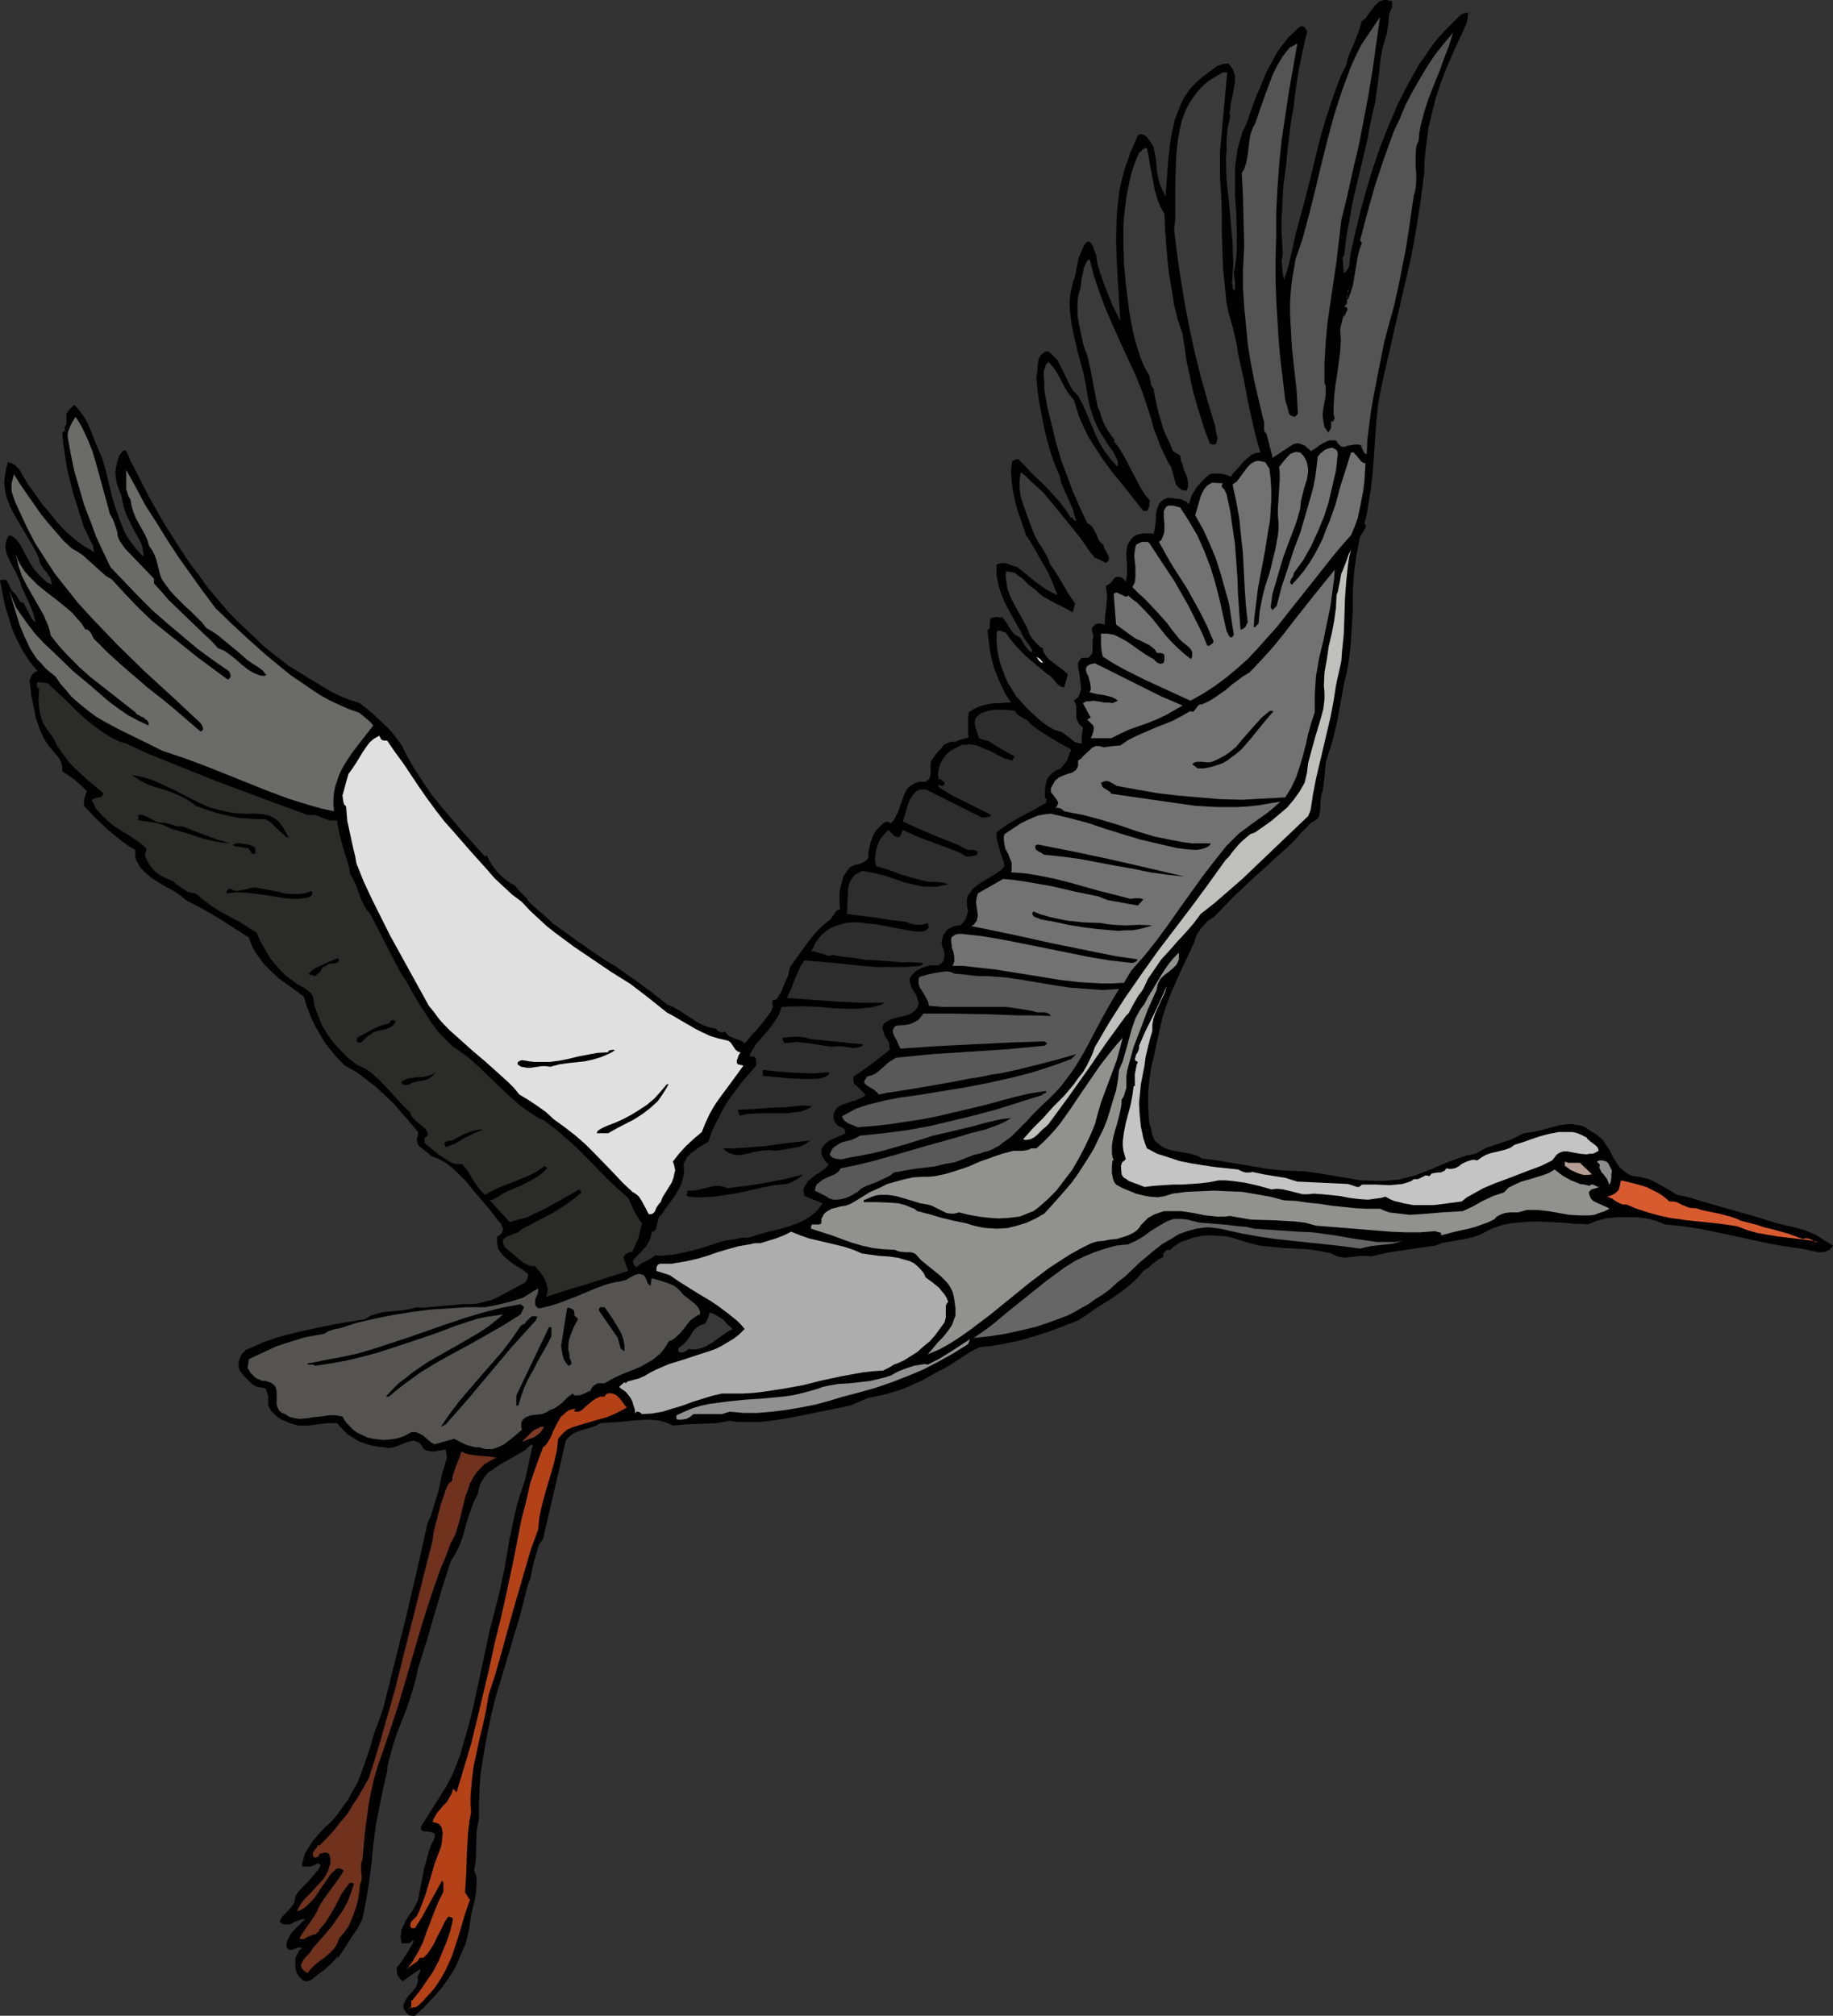<?xml version="1.0" encoding="UTF-8" standalone="no"?>
<svg
   version="1.0"
   width="129.766mm"
   height="142.675mm"
   id="svg49"
   sodipodi:docname="Crane 15.wmf"
   xmlns:inkscape="http://www.inkscape.org/namespaces/inkscape"
   xmlns:sodipodi="http://sodipodi.sourceforge.net/DTD/sodipodi-0.dtd"
   xmlns="http://www.w3.org/2000/svg"
   xmlns:svg="http://www.w3.org/2000/svg">
  <rect width="100%" height="100%" fill="#333333" stroke="none"/>
  <sodipodi:namedview
     id="namedview49"
     pagecolor="#ffffff"
     bordercolor="#000000"
     borderopacity="0.25"
     inkscape:showpageshadow="2"
     inkscape:pageopacity="0.0"
     inkscape:pagecheckerboard="0"
     inkscape:deskcolor="#d1d1d1"
     inkscape:document-units="mm" />
  <defs
     id="defs1">
    <pattern
       id="WMFhbasepattern"
       patternUnits="userSpaceOnUse"
       width="6"
       height="6"
       x="0"
       y="0" />
  </defs>
  <path
     style="fill:#000000;fill-opacity:1;fill-rule:evenodd;stroke:none"
     d="m 372.488,1.939 -0.485,0.97 -0.323,0.97 -0.162,2.101 -0.323,2.101 -0.162,1.131 -0.323,0.97 -0.808,2.747 -0.485,2.747 -0.646,5.817 -0.808,5.817 -0.646,2.747 -0.646,2.909 -0.808,4.363 -0.97,4.201 -2.101,8.726 -0.97,4.363 -0.808,4.525 -0.808,4.363 -0.485,4.525 -0.485,0.97 0.323,4.04 0.485,-0.323 0.485,-0.646 0.323,-0.485 0.162,-0.646 0.162,-1.293 0.162,-1.616 1.293,-5.817 1.454,-5.979 1.616,-5.817 1.778,-5.817 1.939,-5.656 2.262,-5.656 2.424,-5.656 2.747,-5.333 1.454,-2.586 1.454,-2.586 1.616,-2.262 1.616,-2.424 1.778,-2.262 1.939,-2.101 2.101,-2.101 1.939,-1.939 0.485,-0.323 1.131,-0.323 h 0.485 l -0.162,1.454 -0.323,1.454 -0.646,1.454 -0.646,1.454 -1.293,2.747 -1.293,2.909 -1.616,3.717 -1.454,3.878 -1.293,3.878 -0.97,3.878 -0.97,4.04 -0.485,4.04 -0.485,4.04 -0.162,4.201 -0.97,7.433 -1.131,7.272 -1.293,7.11 -1.616,7.11 -3.232,13.897 -1.616,7.11 -1.616,7.11 -0.808,4.363 -0.485,4.525 -0.646,9.211 -0.323,4.525 -0.485,4.525 -0.808,4.686 -0.323,2.262 -0.646,2.262 0.323,0.485 v 0.323 0.485 l -0.323,0.485 -0.485,0.808 -0.323,0.485 -0.323,0.485 -0.485,2.424 -0.485,2.424 -0.646,4.848 -0.323,5.009 v 5.009 l -0.323,5.009 -0.323,5.009 -0.323,2.424 -0.323,2.424 -0.485,2.424 -0.646,2.586 -0.97,5.494 -0.97,5.171 -1.293,5.171 -0.808,2.424 -0.808,2.747 -0.162,1.616 -0.162,2.101 -0.485,3.878 -0.323,0.808 -0.162,0.97 -0.162,2.101 v 0.97 l -0.162,0.97 -0.162,0.808 -0.485,0.808 -1.778,1.131 -1.454,1.454 -1.454,1.454 -1.293,1.616 -2.586,2.424 -2.586,2.262 -2.747,2.586 -2.747,2.424 -5.656,5.333 -5.171,5.333 -1.939,1.293 -0.808,0.97 -0.808,0.808 -0.646,0.97 -0.646,0.97 -0.323,0.97 -0.323,1.131 -3.07,6.464 -1.454,3.232 -1.454,3.232 -1.293,3.394 -1.131,3.393 -0.808,3.555 -0.808,3.555 -0.646,3.232 -0.808,3.232 -0.485,3.394 -0.323,3.232 v 3.393 l 0.162,3.394 0.162,1.454 0.485,1.616 0.323,1.616 0.646,1.454 0.646,0.646 0.646,0.485 0.646,0.485 0.808,0.485 1.616,0.485 1.616,0.323 3.555,0.646 1.616,0.485 0.808,0.323 0.646,0.485 3.07,0.323 2.909,0.485 5.818,0.97 5.818,0.97 2.909,0.323 2.909,0.162 3.878,0.162 3.717,0.485 7.757,1.293 3.717,0.646 4.04,0.162 h 1.939 l 2.101,-0.162 1.939,-0.162 1.939,-0.485 2.424,-0.646 2.262,-0.808 2.424,-0.97 4.525,-1.939 2.262,-0.808 2.424,-0.808 2.424,-0.485 1.454,-0.808 1.454,-0.808 3.394,-1.131 3.394,-1.131 1.616,-0.808 1.616,-0.808 2.262,-0.323 2.424,-0.485 2.262,-0.646 2.424,-0.646 2.262,-0.323 h 1.131 l 1.131,0.162 1.131,0.162 1.131,0.323 0.97,0.646 1.131,0.808 0.97,0.485 0.97,0.808 0.808,0.646 0.646,0.97 1.293,1.939 0.485,0.97 0.485,0.97 1.131,1.778 0.646,0.97 0.808,0.646 0.808,0.646 0.97,0.646 1.131,0.323 1.293,0.162 1.454,0.323 1.293,0.323 1.454,0.646 1.131,0.646 2.586,1.454 2.424,1.454 3.717,0.808 3.555,1.131 14.706,4.201 3.555,1.131 3.717,0.97 1.616,0.323 1.778,0.485 1.616,0.485 1.616,0.646 1.454,0.646 1.454,0.97 2.909,1.778 -0.323,0.485 -0.485,0.485 -0.485,0.323 -0.323,0.162 -1.131,0.323 h -1.131 l -2.424,-0.485 -1.293,-0.323 -0.97,-0.162 -4.525,-0.646 -4.525,-0.808 -8.888,-1.939 -4.525,-0.97 -4.686,-0.97 -4.525,-0.646 -4.686,-0.485 -2.424,-0.97 -2.586,-0.646 -2.586,-0.323 h -2.747 -2.747 l -2.747,0.323 -2.424,0.646 -2.424,0.97 -1.616,-0.162 h -1.778 l -3.394,-0.323 -3.394,-0.162 -3.555,-0.162 -3.394,0.162 -1.778,0.162 -1.616,0.162 -1.778,0.323 -1.616,0.485 -1.454,0.485 -1.616,0.808 -1.454,0.808 -1.778,0.646 -1.778,0.485 -1.778,0.323 -3.555,0.646 -1.778,0.323 -1.616,0.646 -4.686,0.646 -4.202,0.646 -4.202,0.646 -4.202,0.97 -1.454,-0.162 h -1.293 l -2.747,0.323 -1.293,0.162 -1.454,-0.162 -1.131,-0.323 -0.646,-0.323 -0.646,-0.323 -3.07,-0.646 -3.232,-0.485 -3.232,-0.162 -3.232,-0.162 -3.232,-0.323 -3.232,-0.323 -3.07,-0.808 -1.616,-0.485 -1.454,-0.485 -2.262,-0.646 -2.424,-0.162 -2.262,-0.162 -2.424,0.162 -2.262,0.485 -2.262,0.808 -0.97,0.323 -0.97,0.646 -0.97,0.646 -0.808,0.808 h -0.646 l -0.485,0.162 -0.808,0.808 v 0.97 l -0.646,0.323 -0.646,0.323 -1.293,0.97 -1.293,1.131 -0.646,0.485 -0.808,0.485 -1.616,1.939 -2.101,1.939 -2.101,1.616 -2.262,1.616 -4.848,3.07 -2.262,1.616 -2.262,1.454 -6.302,2.424 -3.232,1.131 -3.232,0.97 -3.394,0.97 -3.232,0.646 -3.394,0.646 -3.394,0.323 -1.454,0.646 -1.454,0.808 -2.747,1.778 -2.747,1.778 -1.454,0.808 -1.293,0.646 -4.04,2.262 -2.101,0.97 -2.101,0.97 -2.101,0.808 -2.101,0.646 -2.262,0.646 -2.262,0.485 -1.778,0.323 -1.616,0.646 -1.778,0.808 -1.616,0.646 -7.918,1.616 -7.918,1.616 -4.04,0.646 -4.04,0.485 h -4.04 -2.101 l -2.101,-0.323 -1.778,0.323 -1.778,0.323 -7.918,0.323 -1.939,0.162 -1.778,0.162 -0.97,-0.485 -1.293,-0.485 -1.131,-0.323 -1.131,-0.162 -2.424,-0.162 -2.424,0.162 -5.171,0.485 -2.424,0.162 -2.424,0.162 -1.131,0.646 -1.293,0.485 -1.131,0.323 -1.293,0.323 -1.293,0.485 -1.131,0.485 -0.97,0.808 -0.485,0.485 -0.485,0.485 -6.141,26.502 -0.97,1.293 -0.485,1.454 -0.485,1.616 -0.485,1.616 -0.646,3.07 -0.323,1.616 -0.646,1.454 -1.939,7.757 -2.262,7.595 -2.262,7.595 -2.262,7.595 -0.97,3.878 -0.808,3.878 -0.808,4.04 -0.646,3.878 -0.646,4.04 -0.323,4.04 -0.162,4.201 v 4.201 l -0.323,1.616 -0.323,1.778 -0.162,6.949 -0.162,1.778 -0.323,1.454 0.323,0.97 0.323,1.131 v 1.939 l -0.162,2.101 -0.323,2.101 -0.485,1.939 -0.485,2.101 -0.323,2.101 -0.323,2.101 -0.808,3.232 -1.293,3.07 -1.293,3.07 -1.778,2.909 -1.939,2.747 -2.262,2.586 -2.424,2.586 -2.586,2.424 h -0.646 -0.323 l -0.646,-0.162 -0.646,-0.646 -0.323,-0.485 -0.323,-0.323 -0.162,-0.646 v -0.646 l 0.162,-0.485 0.485,-0.97 0.646,-0.97 0.808,-0.808 0.646,-0.808 0.646,-0.808 0.323,-0.97 0.162,-0.485 v -0.646 l -0.162,-0.323 0.162,-0.485 0.323,-0.646 0.323,-0.646 v -0.162 l -0.162,-0.323 -4.686,3.232 -0.646,-0.808 -0.646,-0.808 -0.162,-0.97 v -1.131 l 1.293,-1.616 1.131,-1.778 1.131,-1.778 0.97,-1.778 -0.323,-0.323 -0.323,0.485 -0.323,0.162 -0.323,0.162 h -0.323 -0.323 -0.485 -0.808 l -0.162,-0.808 -0.162,-0.97 0.162,-0.646 v -0.97 l 0.646,-1.293 0.646,-1.454 0.808,-1.293 0.97,-1.293 0.808,-1.454 0.646,-1.293 0.808,-4.201 0.808,-4.201 0.646,-2.262 0.485,-1.939 0.646,-1.939 0.97,-1.939 0.162,-0.646 v -0.485 l -0.162,-0.323 -0.323,-0.162 -0.646,-0.162 -0.646,-0.162 h -0.808 l -0.646,-0.162 -0.323,-0.162 -0.162,-0.323 v -0.485 l 0.162,-0.485 3.394,-5.333 1.616,-2.586 1.616,-2.586 1.454,-2.747 1.131,-2.747 1.131,-2.909 0.808,-2.909 1.454,-5.009 1.293,-5.171 4.363,-20.361 1.293,-5.009 1.293,-5.009 1.454,-6.949 1.131,-6.787 1.454,-6.949 0.808,-3.394 1.131,-3.393 0.97,-3.07 0.646,-2.909 0.323,-1.616 0.323,-1.454 0.646,-2.747 -0.323,-0.323 -0.97,0.808 -0.808,0.808 -2.262,1.293 -2.262,1.293 -2.262,1.293 -2.101,1.454 -0.97,0.646 -0.808,0.97 -0.646,0.97 -0.646,1.131 -0.323,1.131 -0.323,1.454 -1.131,2.262 -0.808,2.262 -0.808,2.262 -0.323,1.131 -0.323,1.293 -0.646,2.262 -0.808,2.262 -1.131,2.262 -1.293,2.101 -2.262,7.11 -2.101,7.11 -2.101,7.272 -2.262,7.11 -0.323,1.778 -0.485,1.778 -0.97,3.394 -1.131,3.394 -1.293,3.393 -1.293,3.232 -1.131,3.394 -0.97,3.555 -0.485,1.778 -0.162,1.778 -1.131,4.848 -0.97,4.848 -0.97,5.009 -0.646,5.009 -0.485,5.009 -0.646,5.009 -0.808,5.009 -0.97,4.848 -1.454,2.747 -1.778,2.586 -1.616,2.586 -1.616,2.424 -0.323,-0.323 -0.646,0.97 -0.97,0.97 -1.778,1.616 -1.778,1.293 -1.778,1.454 -0.646,0.162 -0.646,0.162 -0.485,-0.162 -0.485,-0.162 -0.485,-0.485 -0.485,-0.485 -0.646,-0.97 -0.323,-1.778 v -0.808 -0.97 l 0.162,-0.808 0.485,-0.808 0.323,-0.808 0.808,-0.646 -0.646,-0.162 H 79.669 l -0.646,0.323 -1.131,0.323 h -0.485 l -0.162,-0.162 -0.323,-0.162 -0.162,-0.323 -0.162,-0.485 0.162,-1.131 0.485,-0.97 0.485,-0.97 0.646,-0.808 1.616,-1.616 1.616,-1.616 h -0.808 l -0.808,0.323 -0.97,0.323 -0.808,0.485 -0.97,0.323 h -0.808 -0.485 l -0.323,-0.162 -0.485,-0.323 -0.323,-0.323 0.485,-0.97 0.646,-0.808 0.646,-0.646 0.646,-0.646 0.646,-0.808 0.646,-0.808 0.323,-0.808 0.162,-1.131 0.646,-1.131 0.97,-1.131 1.939,-1.939 1.778,-2.101 0.808,-0.97 0.646,-1.131 -0.323,-0.323 -0.323,-0.162 h -0.323 l -0.162,0.162 -0.808,0.323 -0.323,0.162 -0.323,0.162 h -2.424 l 0.162,-1.293 0.323,-1.131 0.323,-1.131 0.646,-0.97 1.293,-2.101 1.616,-1.939 1.778,-1.939 0.97,-0.808 0.97,-0.97 1.616,-1.939 1.454,-2.101 1.131,-1.454 0.808,-1.616 1.778,-3.07 1.293,-3.394 1.131,-3.232 1.131,-3.394 0.485,-1.778 0.485,-1.616 1.293,-3.394 1.131,-3.393 3.07,-12.281 3.07,-12.281 2.909,-12.443 2.747,-12.281 0.97,-2.101 0.646,-2.262 1.293,-4.201 0.485,-2.262 0.485,-2.262 1.293,-4.363 -0.323,-2.101 h -0.808 l -0.646,0.162 -1.616,0.323 h -0.646 l -0.808,-0.162 -0.808,-0.162 -0.646,-0.485 -0.485,-0.808 -0.485,-0.646 -0.646,-0.323 -0.485,-0.162 -0.646,-0.162 -0.646,0.162 -1.293,0.323 -2.747,1.131 -1.454,0.323 h -0.808 l -0.646,-0.162 -1.778,-0.162 -1.778,-0.323 -1.616,-0.485 -1.778,-0.646 -1.616,-0.97 -1.454,-0.97 -1.454,-1.454 -1.293,-1.454 H 88.88 87.749 l -2.747,0.323 -2.586,0.323 H 81.123 79.83 l -2.262,-0.646 -1.131,-0.485 -1.131,-0.485 -0.97,-0.646 -0.97,-0.808 -0.808,-0.808 -0.646,-1.131 -0.162,-0.646 v -0.646 -1.454 l -0.323,-1.131 -0.162,-0.646 -0.323,-0.485 -0.97,-0.162 -1.131,-0.162 -0.97,-0.485 -0.808,-0.646 -0.808,-0.808 -0.808,-0.808 -1.293,-1.616 -0.323,-0.97 v -0.97 l 0.162,-0.808 0.323,-0.97 0.323,-0.646 0.646,-0.646 0.646,-0.646 0.97,-0.323 3.555,-1.616 3.717,-1.293 3.717,-0.97 4.04,-0.97 3.878,-0.808 3.878,-0.808 7.918,-1.293 0.808,-0.485 0.808,-0.485 1.616,-0.485 1.778,-0.485 3.555,-0.323 1.778,-0.162 1.778,-0.323 1.778,-0.485 1.616,0.162 1.616,-0.162 3.555,-0.323 1.939,-0.162 3.555,-0.323 h 1.939 l 2.101,-0.162 1.778,-0.485 1.939,-0.485 1.778,-0.808 6.949,-3.717 0.485,-0.485 0.323,-0.646 0.162,-0.646 v -0.646 l -1.131,-0.97 -1.616,-0.97 -1.454,-0.97 -1.454,-1.131 -1.293,-1.293 -0.485,-0.646 -0.485,-0.646 -0.162,-0.808 -0.162,-0.808 v -0.808 -0.97 l 0.646,-0.323 0.323,-0.323 0.323,-0.323 0.162,-0.485 0.162,-0.646 -0.323,-0.646 -0.323,-0.808 -0.646,-0.646 -0.97,-1.293 -1.778,-2.262 -1.939,-2.262 -1.939,-2.262 -1.939,-2.424 -2.101,-2.101 -2.101,-1.939 -1.293,-0.97 -1.131,-0.646 -1.293,-0.646 -1.454,-0.485 -0.646,-0.646 -0.808,-0.646 -1.454,-1.131 -0.646,-0.646 -0.162,-0.646 -0.162,-0.808 0.162,-0.485 0.162,-0.485 v -0.162 -0.808 l -2.262,-2.747 -2.262,-2.586 -2.101,-2.424 -2.424,-2.262 -2.424,-2.262 -2.586,-1.939 -2.586,-1.939 -2.909,-1.616 -1.939,-1.939 -1.778,-2.101 -1.616,-2.101 -1.454,-2.424 -1.293,-2.262 -1.131,-2.424 -0.97,-2.586 -0.808,-2.586 -2.101,-1.616 -4.525,-3.232 -2.101,-1.939 -1.939,-1.939 -1.616,-2.262 -0.808,-1.131 -0.646,-1.131 -0.485,-1.293 -0.485,-1.293 -4.04,-2.586 -4.04,-2.586 -4.202,-2.424 -2.101,-1.131 -2.262,-1.131 -1.778,-1.454 -1.939,-1.293 -2.101,-1.131 -1.939,-1.131 -1.939,-1.293 -1.616,-1.454 -0.808,-0.808 -0.646,-0.97 -0.646,-1.131 -0.323,-1.131 v -1.778 l -1.939,-1.131 -1.778,-1.293 -1.778,-1.454 -1.778,-1.454 -3.394,-3.232 -3.07,-3.232 v -0.97 l 0.162,-1.131 0.323,-0.97 0.323,-0.808 -1.454,-1.454 -1.616,-1.454 -1.778,-1.293 -1.778,-1.131 v -0.646 -0.646 l -0.323,-1.293 -0.646,-1.131 -0.97,-1.131 -0.808,-0.97 -0.97,-1.131 -0.646,-0.97 -0.646,-1.131 -0.808,-1.778 -0.646,-1.778 -0.646,-1.778 -0.323,-1.939 -0.808,-3.878 -0.485,-4.04 0.323,-0.97 0.323,-0.646 0.646,-0.646 0.323,-0.162 0.485,-0.162 L 7.918,176.947 6.141,174.2 4.525,171.13 3.232,168.221 2.262,164.989 1.293,161.919 0.646,158.525 0,155.293 0.485,155.132 H 0.97 1.616 l 0.323,0.485 0.323,0.485 0.646,1.454 0.323,0.485 0.485,0.485 0.323,0.323 0.323,0.323 0.485,0.97 0.485,0.808 0.323,0.162 0.646,0.162 1.454,2.747 0.646,1.293 0.485,0.646 0.646,0.485 L 9.211,165.312 8.888,164.019 7.918,161.596 6.787,159.172 5.656,156.748 5.494,155.94 5.171,155.132 4.363,153.354 3.394,151.577 2.586,149.961 1.778,148.183 1.616,147.375 1.454,146.567 v -0.808 l 0.162,-0.808 0.323,-0.97 0.485,-0.808 0.646,0.162 0.485,0.323 0.97,0.808 0.808,1.131 0.646,1.131 0.646,1.293 0.808,1.454 0.808,1.454 0.97,1.454 1.131,1.293 1.131,1.131 1.131,0.97 1.293,0.646 -0.162,-0.808 -0.162,-0.808 -1.131,-1.778 -0.646,-0.646 -0.646,-0.97 -0.485,-0.808 -0.162,-0.97 -0.646,-1.616 -0.808,-1.454 -1.778,-3.07 -1.939,-3.232 -1.778,-3.07 -0.808,-1.616 -0.646,-1.616 -0.485,-1.454 -0.323,-1.778 -0.162,-1.616 0.162,-1.778 0.323,-1.778 0.485,-1.939 1.131,0.323 0.808,0.485 0.808,0.808 0.646,0.808 0.485,0.97 1.131,1.939 0.646,0.97 1.778,2.424 1.778,2.586 2.101,2.424 1.939,2.424 2.262,2.424 2.424,2.101 2.424,1.778 1.454,0.808 1.293,0.808 -0.162,-0.808 -0.162,-0.97 -0.808,-1.454 -0.808,-1.778 -0.808,-1.616 -1.939,-6.141 -0.97,-3.07 -0.808,-3.232 -0.808,-3.232 -0.485,-3.232 -0.485,-3.232 -0.323,-3.232 h 0.162 l 0.485,-0.485 0.162,-0.162 -0.162,-0.323 v -0.485 l 0.162,-0.323 0.323,-0.323 v -1.131 -1.131 -0.646 l 0.323,-0.485 0.323,-0.485 0.646,-0.646 0.808,-0.808 1.293,1.454 1.293,1.778 0.97,1.616 0.808,1.939 1.454,3.717 1.616,3.717 0.97,3.232 0.808,3.394 0.808,3.394 0.97,3.232 1.131,3.232 1.293,3.232 0.808,1.454 0.97,1.454 1.131,1.454 1.131,1.293 0.485,0.485 0.323,0.323 h 0.323 l -0.162,-0.97 -0.162,-1.131 -0.323,-1.131 -0.485,-0.97 -1.616,-2.909 -1.454,-2.909 -0.646,-1.454 -0.485,-1.454 -0.323,-1.454 -0.323,-1.778 -0.646,-1.454 -0.485,-1.454 -0.323,-1.454 -0.162,-1.616 0.162,-1.454 0.323,-1.454 0.485,-1.616 0.97,-1.293 0.323,-0.162 0.162,-0.162 0.323,0.162 0.162,0.162 0.646,1.293 0.485,1.293 0.646,1.131 0.646,1.293 3.717,7.272 4.04,7.11 2.262,3.555 2.262,3.555 2.262,3.394 2.586,3.393 2.424,3.394 2.747,3.232 2.747,3.232 3.07,3.07 3.07,2.909 3.07,2.909 3.394,2.747 3.394,2.586 4.686,2.909 4.525,2.747 2.424,1.454 2.424,1.131 2.424,0.97 2.586,0.808 3.555,2.909 3.394,3.232 1.616,1.616 1.454,1.939 1.293,1.778 0.97,2.101 2.101,3.717 2.424,3.717 2.424,3.555 2.747,3.393 2.747,3.232 2.747,3.232 3.07,3.393 2.909,3.232 0.485,-0.323 0.646,1.293 0.646,1.131 0.808,1.131 0.97,1.131 0.97,0.97 1.131,0.97 1.131,0.808 1.293,0.646 0.323,0.485 0.323,0.485 2.262,2.262 0.808,1.131 2.101,1.939 2.262,1.939 2.101,1.939 2.262,1.616 4.686,3.394 4.686,3.232 2.424,1.616 2.424,1.454 4.848,3.393 4.686,3.394 2.262,1.778 2.262,1.778 1.616,0.646 1.616,0.97 3.232,2.101 1.454,0.97 1.616,0.808 1.778,0.646 1.778,0.323 0.323,0.485 0.485,0.323 0.646,0.162 h 0.646 l 0.162,-0.323 0.485,0.646 0.646,0.646 0.646,0.323 0.808,0.323 1.454,0.485 0.646,0.323 0.646,0.485 0.97,-0.97 0.97,-1.293 1.131,-1.131 2.101,-2.586 0.97,-1.293 0.97,-1.293 0.485,-1.454 -0.162,-0.323 v -0.323 -0.485 -0.323 l 1.131,-0.323 1.293,-2.101 0.808,-2.101 0.97,-2.101 0.485,-2.262 2.424,-3.394 2.586,-3.555 1.293,-1.616 1.454,-1.616 1.616,-1.454 1.616,-1.293 0.485,-0.808 0.323,-0.323 0.162,-0.485 0.646,-0.646 0.323,-0.162 h 0.485 l -0.162,-1.616 v -3.07 l 0.323,-1.454 0.323,-1.293 0.323,-1.293 0.808,-1.293 0.97,-1.293 0.646,-0.323 0.646,-0.323 1.454,-0.323 0.646,-0.323 0.646,-0.323 0.646,-0.485 0.323,-0.808 v -1.293 l 0.323,-1.454 0.323,-1.293 0.485,-1.293 0.646,-1.293 0.97,-1.131 0.97,-0.97 0.97,-0.646 0.808,0.162 0.485,0.323 0.646,-0.646 0.485,-0.808 0.808,-1.616 1.293,-3.717 0.646,-1.616 0.485,-0.808 0.646,-0.646 0.646,-0.485 0.97,-0.485 0.97,-0.323 h 1.131 0.646 l 0.323,-0.323 0.323,-0.162 0.323,-0.323 0.162,-0.646 0.162,-0.808 v -0.808 -0.97 -0.808 l 0.162,-0.808 0.646,-0.808 0.646,-0.97 1.454,-1.616 0.646,-0.808 0.97,-0.485 0.97,-0.323 h 1.131 l 0.97,-0.485 1.778,-0.485 0.808,-0.162 -0.162,-0.808 v -0.646 -1.778 -1.939 l 0.162,-1.616 1.293,-0.808 1.293,-0.646 1.454,-0.485 1.616,-0.323 1.454,-0.162 h 1.454 l 1.454,-0.162 h 1.293 l -1.454,-2.262 -1.131,-2.262 -0.97,-2.262 -0.97,-2.424 -0.646,-2.424 -0.485,-2.424 -0.323,-2.586 -0.323,-2.747 0.485,-0.323 0.162,-0.323 v -0.808 -0.97 l 0.162,-0.485 0.162,-0.323 0.646,-0.162 0.808,-0.162 0.646,0.162 h 0.97 l 0.485,0.646 0.485,0.646 0.97,1.616 0.485,0.646 0.646,0.808 0.646,0.485 0.808,0.485 0.323,0.323 0.323,0.485 0.646,1.131 0.808,1.131 0.646,0.646 0.646,0.323 v -0.646 l -0.323,-0.646 -0.808,-1.131 -0.97,-1.293 -0.323,-0.646 -0.323,-0.646 -2.424,-4.363 -1.131,-2.101 -1.131,-2.101 -0.97,-2.424 -0.646,-2.262 -0.485,-2.424 v -1.293 -1.454 l 0.646,-0.323 0.646,-0.162 h 0.646 l 0.808,0.162 1.454,0.485 1.454,0.485 2.586,2.101 2.586,2.101 2.586,1.778 1.454,0.808 1.454,0.646 -0.808,-2.101 -0.808,-1.939 -0.97,-2.101 -1.131,-1.939 -2.262,-4.04 -1.131,-1.939 -1.293,-1.939 -1.616,-4.686 -0.808,-2.424 -0.646,-2.586 -0.485,-2.424 -0.323,-2.586 -0.162,-2.586 0.323,-2.586 0.485,-0.162 0.323,-0.162 0.485,-0.162 h 0.323 l 1.939,1.939 1.778,1.939 3.717,3.555 3.555,3.878 1.616,2.101 1.454,2.262 0.323,-0.162 0.162,0.162 0.162,0.323 0.323,0.323 0.162,0.162 h 0.323 l -0.485,-1.454 -0.323,-1.454 -2.586,-5.817 -0.646,-1.454 -0.323,-1.616 -1.293,-3.07 -1.131,-3.232 -0.97,-3.394 -0.808,-3.232 -0.646,-3.394 -0.646,-3.393 -0.485,-3.394 -0.323,-3.232 0.162,-1.131 0.162,-1.131 v -0.97 l 0.162,-0.97 0.162,-0.97 0.485,-0.97 0.808,-0.646 0.485,-0.323 0.485,-0.162 0.808,0.485 0.646,0.646 1.293,1.293 0.808,1.616 0.808,1.616 1.616,3.394 0.97,1.616 0.646,0.646 0.646,0.646 1.293,2.424 1.131,2.586 2.101,5.009 1.131,2.424 1.454,2.424 1.616,2.101 0.97,1.131 0.97,0.97 v -1.131 l -0.162,-0.808 -0.485,-0.97 -0.485,-0.97 -1.293,-1.778 -0.646,-0.97 -0.485,-0.808 -0.808,-1.293 -0.808,-1.293 -0.646,-1.454 -0.646,-1.454 -0.97,-2.909 -0.646,-3.07 -0.485,-3.07 -0.646,-3.07 -0.808,-3.07 -0.808,-2.909 -1.131,-5.009 -0.485,-2.424 -0.323,-2.586 -0.162,-2.424 0.162,-2.424 0.485,-2.424 0.323,-1.293 0.485,-1.293 0.485,-2.586 0.485,-2.424 0.485,-1.131 0.485,-1.131 0.485,-1.131 0.808,-0.97 h 0.646 l 0.323,0.323 0.323,0.485 0.323,0.485 0.323,1.131 0.485,0.97 0.323,2.424 0.646,2.262 0.808,2.262 0.808,2.262 1.778,4.363 2.101,4.201 -0.162,-2.586 -0.162,-2.586 -0.323,-5.494 -0.323,-5.494 -0.162,-5.494 0.162,-5.656 0.162,-2.747 0.323,-2.586 0.323,-2.747 0.646,-2.586 0.646,-2.586 0.97,-2.586 0.485,-1.616 0.808,-1.778 1.293,-3.07 0.808,-0.323 0.646,0.162 0.646,0.323 0.485,0.485 0.808,1.131 0.808,1.293 0.323,1.616 0.323,1.778 0.323,3.394 0.323,1.616 0.485,1.778 0.646,1.454 0.808,1.616 0.323,-4.363 0.162,-2.262 0.162,-2.262 0.485,-4.686 0.323,-2.262 0.485,-2.262 0.485,-2.262 0.808,-2.101 0.808,-2.101 0.97,-1.939 1.293,-1.939 1.454,-1.616 1.778,-1.616 1.939,-1.454 1.293,-0.97 1.131,-0.808 1.454,-0.485 1.454,-0.162 0.646,0.808 0.485,0.646 0.323,0.808 0.323,0.97 v 0.808 0.808 l -0.323,1.939 -0.323,1.939 -0.485,1.939 -0.162,1.778 -0.162,0.808 0.162,0.97 -0.646,2.909 -0.323,2.909 v 2.909 l -0.162,2.747 0.162,5.656 0.646,5.656 0.485,5.494 0.485,5.656 0.162,5.494 -0.162,2.747 -0.162,2.747 0.162,0.162 v 0.162 0.485 l 0.162,0.485 0.162,0.162 h 0.323 v -0.808 -0.646 -0.808 l -0.162,-0.808 -0.162,-1.454 0.162,-0.808 0.162,-0.808 0.323,-2.424 0.162,-2.262 v -2.262 -2.586 l -0.162,-4.848 -0.323,-4.848 V 47.186 44.762 l 0.323,-2.424 0.323,-2.424 0.646,-2.262 0.646,-2.262 1.131,-2.262 1.131,-3.394 1.293,-3.555 1.454,-3.394 1.454,-3.555 1.778,-3.232 0.808,-1.616 1.131,-1.616 1.131,-1.454 1.131,-1.454 1.454,-1.293 1.293,-1.293 0.485,-0.162 0.323,-0.162 0.323,0.162 0.323,0.162 0.485,0.646 0.162,0.323 v 0.485 l -1.131,4.848 -0.97,4.686 -0.808,5.009 -0.323,2.586 -0.323,2.747 -0.646,3.555 -0.485,3.878 -0.485,3.717 -0.323,3.878 -0.808,5.979 -0.323,6.141 -0.162,3.07 v 3.07 l 0.162,3.07 0.162,3.07 -0.162,0.97 -0.162,0.808 0.162,1.616 0.162,1.778 0.323,1.616 0.646,-1.939 0.646,-2.101 0.97,-4.201 0.485,-2.262 0.485,-2.101 1.131,-4.201 1.454,-5.333 1.293,-5.171 2.424,-10.019 1.454,-5.009 1.616,-5.009 1.778,-5.009 0.97,-2.424 1.293,-2.586 0.323,-1.454 0.485,-1.454 1.293,-2.909 1.131,-2.909 0.97,-3.07 0.97,-0.808 0.808,-1.131 1.616,-2.101 0.97,-0.97 0.485,-0.323 0.485,-0.162 L 370.387,0 h 0.646 l 0.646,0.162 0.808,0.162 z"
     id="path1" />
  <path
     style="fill:#545454;fill-opacity:1;fill-rule:evenodd;stroke:none"
     d="m 358.913,58.821 -0.646,5.494 -0.646,5.494 -1.616,10.988 -0.808,5.494 -0.485,5.333 -0.323,5.494 v 2.586 2.747 l 0.323,0.808 v 0.808 1.778 l -0.323,1.778 -0.323,1.778 -0.162,1.616 0.162,1.616 0.162,0.808 0.162,0.808 0.485,0.646 0.485,0.808 0.485,-0.646 0.323,-0.646 v -0.808 -0.97 l 0.323,0.162 0.323,-0.162 v -0.323 l 0.323,-0.162 -0.323,-1.454 v -1.616 l 0.162,-2.909 0.323,-3.07 0.485,-2.909 0.808,-6.141 0.162,-3.07 -0.162,-3.07 0.97,-3.878 v -0.162 0.323 0.323 0.162 h 0.162 l 0.323,-0.808 0.323,-0.646 0.162,-0.323 v -0.323 l -0.162,-0.323 -0.162,-0.162 -0.485,0.162 0.485,-1.131 v 0.323 l 0.162,0.162 0.323,-4.04 0.162,0.323 -0.162,0.323 -0.162,0.808 -0.162,0.485 0.162,0.323 0.162,0.323 0.646,-1.778 0.646,-1.939 0.646,-3.878 0.646,-3.878 0.485,-1.939 0.646,-1.778 -0.485,-0.646 1.939,-7.433 2.101,-7.433 2.424,-7.272 1.293,-3.555 1.293,-3.555 1.616,-3.394 1.454,-3.555 1.778,-3.394 1.939,-3.394 1.939,-3.232 2.101,-3.232 2.424,-3.07 2.586,-3.07 -1.131,3.555 -1.293,3.394 -1.293,3.555 -1.454,3.555 -1.454,3.717 -1.131,3.555 -0.97,3.717 -0.323,1.939 -0.162,1.939 -0.323,0.646 -0.323,0.97 -0.162,1.778 v 1.778 1.939 l 0.162,1.778 v 1.939 l -0.162,1.778 -0.162,0.97 -0.323,0.97 -1.454,10.019 -0.808,5.009 -0.97,4.848 -0.97,4.848 -1.131,5.009 -1.293,4.686 -1.293,4.848 -1.454,7.272 -1.454,7.433 -0.646,3.878 -0.485,3.717 -0.485,3.878 -0.162,3.878 -0.323,-0.162 -0.323,-0.162 -0.323,-0.646 -0.323,-0.646 -0.162,-0.646 -0.485,-0.323 h -0.485 -0.808 l -1.939,0.323 -0.808,0.323 -0.808,-0.162 -0.323,-0.162 -0.323,-0.323 -0.323,-0.323 -0.323,-0.646 -0.485,-0.162 h -0.485 -0.97 l -0.808,0.323 -0.97,0.485 -0.808,0.485 -0.808,0.646 -0.808,0.485 -0.808,0.485 -0.323,-0.485 -0.646,-0.485 -0.485,-0.485 -0.808,-0.323 -0.808,-0.323 h -0.646 l -0.808,0.162 -0.808,0.485 -4.848,3.232 -0.323,-1.454 -0.485,-1.778 -0.808,-3.232 -0.485,-0.485 -0.162,-0.485 v -0.97 -1.293 l -0.162,-0.485 -0.162,-0.485 -1.131,-4.848 -1.131,-4.848 -0.97,-5.009 -0.808,-5.009 -0.485,-5.009 -0.485,-5.009 -0.323,-5.171 v -5.009 l 0.162,-2.909 0.162,-3.232 -0.162,-6.464 -0.162,-6.625 -0.162,-3.232 -0.162,-3.232 0.485,-0.646 0.323,-0.808 0.485,-1.616 0.323,-1.778 0.162,-1.616 0.485,-3.555 0.485,-1.454 0.323,-0.808 0.485,-0.808 1.778,-5.171 1.939,-5.333 0.97,-2.586 1.293,-2.586 1.454,-2.424 1.778,-2.262 2.101,-1.131 -2.262,12.928 -0.97,6.464 -0.97,6.464 -0.646,6.464 -0.485,6.625 -0.323,6.464 v 6.302 l -0.162,5.656 v 5.656 l 0.162,5.333 0.323,5.494 0.323,5.333 0.485,5.333 0.646,5.333 0.646,5.494 0.162,0.646 0.485,1.454 0.162,0.808 0.162,0.646 0.323,0.485 0.646,0.323 0.646,0.162 0.808,-0.808 -0.323,-5.979 -0.646,-5.817 -0.646,-5.979 -0.323,-5.817 -0.162,-3.07 v -2.909 l 0.162,-2.909 0.323,-3.07 0.485,-2.909 0.485,-2.909 0.97,-2.747 0.97,-2.909 1.778,-6.625 1.616,-6.464 0.808,-3.394 0.808,-3.394 1.616,-6.464 1.778,-6.625 2.101,-6.464 1.131,-3.07 1.131,-3.07 1.454,-3.232 1.454,-2.909 5.01,-7.433 -0.97,6.787 -0.97,6.949 -1.131,6.949 -1.293,6.787 -1.293,6.787 -1.616,6.787 -1.454,6.625 z"
     id="path2" />
  <path
     style="fill:#3a3a3a;fill-opacity:1;fill-rule:evenodd;stroke:none"
     d="m 328.371,19.391 -0.646,6.949 -0.646,7.11 -0.646,7.11 v 3.555 3.555 l 0.323,4.686 0.162,4.686 v 4.848 l 0.162,5.009 0.162,4.848 0.485,4.686 0.485,4.848 0.485,2.262 0.646,2.262 0.646,2.262 0.485,2.101 0.485,2.262 0.323,2.262 1.454,6.464 0.646,3.394 0.646,3.393 1.454,6.625 0.808,3.232 0.97,3.232 -1.293,0.162 -1.131,0.485 -0.97,0.808 -0.97,0.808 -1.778,2.101 -0.97,0.97 -0.808,1.131 -1.293,-0.485 -1.454,-0.323 h -1.454 -0.646 l -0.808,0.162 -0.97,0.808 -0.808,0.808 -1.778,1.939 -0.646,1.131 -0.646,0.97 -0.323,1.131 -0.485,1.293 -0.485,-0.646 -0.646,-0.323 -0.646,-0.323 -0.808,-0.162 -1.454,-0.162 -1.454,-0.162 -0.808,0.323 -0.646,0.323 -0.485,0.485 -0.485,0.485 -0.162,0.646 -0.323,0.646 -0.323,1.293 v 1.454 l -0.162,1.454 -0.162,1.293 -0.323,1.293 -0.646,-0.162 h -0.646 -1.454 l -1.616,0.323 -0.646,0.323 -0.646,0.485 -0.485,0.646 -0.485,0.646 -0.323,0.646 -0.162,0.646 -0.162,1.454 v 1.454 l 0.162,1.454 v 1.616 1.454 l -0.323,1.778 -0.485,-0.646 -0.646,-0.485 -0.808,-0.162 h -0.485 l -0.485,0.162 -0.485,0.646 -0.485,0.646 -0.646,0.485 -0.808,0.485 0.162,1.293 0.162,1.293 -0.162,2.586 -0.162,1.293 -0.162,1.293 -0.162,2.586 -0.646,-0.162 -0.808,-0.162 -0.808,0.162 -0.323,0.162 -0.323,0.323 -0.323,0.323 -0.162,0.323 v 0.485 0.323 l 0.162,0.485 0.162,0.323 v 0.485 0.485 l -0.162,0.646 v 2.747 l -0.162,0.808 -0.485,0.646 -0.162,0.162 -0.485,0.323 h -0.485 -0.646 -0.485 l -0.323,0.323 -0.323,0.485 -0.323,0.485 v 1.293 l 0.323,1.454 0.162,1.293 0.162,1.454 0.162,1.454 -0.323,1.293 -0.162,0.485 -0.323,0.485 -0.485,0.485 -0.646,0.485 0.485,0.808 0.162,0.808 v 1.939 0.97 l 0.323,0.97 0.485,0.808 0.485,0.485 0.485,0.323 -0.162,1.131 -0.162,1.131 v 2.101 l -0.97,-0.162 -0.97,-0.323 -1.616,-1.293 -1.778,-1.293 -0.97,-0.323 -1.131,-0.323 -1.616,-0.97 -1.616,-1.131 -1.454,-1.293 -1.454,-1.293 -1.454,-1.454 -1.293,-1.454 -1.293,-1.454 -0.97,-1.616 -1.131,-1.778 -0.808,-1.778 -0.646,-1.778 -0.646,-1.778 -0.485,-1.939 -0.323,-1.939 -0.162,-2.101 v -1.939 l 0.162,-0.485 0.162,-0.323 h 0.323 0.323 l 0.808,0.323 0.646,0.162 1.131,1.616 1.293,1.616 2.747,2.909 3.07,2.586 2.909,2.424 0.646,0.323 0.485,0.485 0.97,1.131 0.485,0.646 0.646,0.485 0.485,0.323 0.808,0.162 0.97,-3.555 -0.97,-0.808 -0.97,-0.808 -1.131,-0.808 -2.101,-1.616 -0.646,-0.808 -0.646,-0.97 -0.162,-0.646 v -0.485 l -0.485,-0.162 -0.485,-0.323 -0.97,-0.97 -0.97,-1.131 -0.646,-0.97 -0.808,-2.101 -1.131,-2.101 -1.131,-1.939 -1.131,-2.101 -0.97,-1.939 -0.808,-2.101 -0.162,-1.131 -0.162,-1.131 -0.162,-1.131 0.162,-1.293 1.293,0.162 1.131,0.323 0.808,0.646 0.97,0.646 0.808,0.808 0.808,0.808 0.97,0.808 0.97,0.646 1.131,1.131 1.131,0.808 2.586,1.454 2.586,1.293 1.293,0.646 1.293,0.808 0.646,-2.424 -0.808,-1.131 -0.97,-1.454 -1.616,-2.747 -1.616,-2.747 -1.778,-2.586 -0.323,-1.131 -0.485,-0.97 -1.131,-1.939 -1.293,-1.939 -0.97,-1.939 -1.454,-3.878 -1.454,-4.04 -0.646,-2.101 -0.323,-2.101 v -2.262 l 0.162,-0.97 0.162,-1.131 0.646,0.485 0.646,0.485 1.454,1.454 1.616,1.454 1.616,1.454 1.616,1.939 1.616,1.939 3.394,4.201 3.394,4.201 1.454,2.101 1.454,2.101 0.485,0.485 0.323,0.485 1.131,0.485 1.939,0.97 0.323,-0.323 0.323,-0.162 0.162,-0.485 v -0.646 l -0.323,-0.646 -0.323,-0.646 -0.646,-1.131 -0.162,-0.808 -0.646,-0.485 -0.646,-0.808 -0.646,-1.616 -0.97,-1.778 -0.646,-0.646 -0.808,-0.485 -1.939,-4.201 -1.939,-4.363 -1.616,-4.363 -1.616,-4.363 -1.293,-4.525 -1.131,-4.686 -1.131,-4.525 -0.808,-4.686 v -0.808 -0.97 l -0.162,-2.101 v -0.97 l 0.323,-0.97 0.323,-0.97 0.646,-0.646 0.97,1.131 0.97,1.293 1.454,2.586 1.454,2.747 0.97,1.293 0.97,1.131 0.646,2.101 0.646,2.101 0.808,1.939 0.97,2.101 0.97,1.939 1.131,1.778 2.424,3.717 2.586,3.555 2.909,3.555 5.494,6.949 h 0.646 l 0.485,-0.162 0.162,-0.323 0.162,-0.485 0.162,-0.323 v -0.485 -0.485 l 0.162,-0.485 -1.454,-1.778 -1.293,-2.101 -2.101,-4.04 -2.101,-4.04 -1.293,-2.101 -1.454,-1.939 0.323,-0.162 -1.131,-1.454 -0.97,-1.454 -0.808,-1.454 -0.646,-1.616 -0.485,-1.616 -0.646,-1.616 -0.646,-3.393 -0.646,-3.394 -0.646,-3.394 -0.808,-3.394 -0.646,-1.616 -0.485,-1.616 -0.646,-3.07 -0.646,-3.232 -0.162,-1.454 v -1.616 -1.454 l 0.162,-1.616 0.646,-2.424 0.323,-2.586 0.323,-1.131 0.162,-1.293 0.485,-1.131 0.485,-0.97 0.646,-0.485 1.131,4.363 1.454,4.363 1.616,4.363 1.939,4.525 4.04,8.888 2.101,4.525 1.778,4.363 1.616,4.848 0.808,2.586 0.646,2.424 0.97,2.424 0.808,2.262 1.131,2.424 1.131,2.262 0.646,0.97 0.323,1.131 0.323,1.293 0.323,1.131 0.323,1.131 0.646,0.808 0.485,0.323 0.323,0.323 0.646,0.162 h 0.808 l 0.162,-0.485 0.162,-0.485 v -1.131 l -0.162,-1.131 -0.485,-1.293 -0.485,-1.131 -0.323,-1.293 -0.485,-1.131 -0.162,-1.293 -1.939,-1.131 -0.808,-2.101 -0.97,-1.939 -0.808,-1.939 -0.646,-2.262 -0.646,-2.101 -0.485,-2.101 -0.485,-2.262 -0.323,-2.101 -0.323,-0.323 -0.323,-0.485 -0.162,-0.808 -0.162,-0.808 -0.162,-0.97 -1.293,-2.262 -0.97,-2.262 -0.808,-2.424 -0.646,-2.262 -0.646,-2.424 -0.485,-2.586 -0.485,-2.586 -0.323,-2.586 -0.646,-5.171 -0.485,-5.171 -0.162,-5.171 v -5.171 l 0.162,-2.586 0.323,-2.586 0.323,-2.586 0.485,-2.424 0.485,-2.424 0.646,-2.424 0.808,-2.262 0.97,-2.262 0.162,-0.162 0.323,-0.162 0.323,-0.485 0.646,-0.323 0.323,-0.162 0.323,0.162 0.485,2.262 0.323,2.101 0.485,2.424 0.808,4.363 0.646,2.262 0.808,2.101 1.131,1.939 0.162,4.201 0.323,4.201 0.323,4.04 0.485,4.04 0.646,3.878 0.646,4.04 0.97,3.878 1.293,3.878 1.131,7.595 0.808,3.717 0.808,3.717 0.97,3.555 1.131,3.717 1.131,3.555 1.293,3.394 0.646,0.323 h 0.808 l 0.323,-0.485 0.162,-0.646 0.162,-0.485 -0.162,-0.646 -0.323,-1.454 -0.162,-1.293 -1.939,-6.302 -1.778,-6.302 -1.616,-6.464 -1.454,-6.625 -1.293,-6.625 -1.131,-6.787 -0.97,-6.787 -0.808,-6.625 0.323,-2.909 v -2.909 -5.979 l 0.162,-5.979 0.162,-2.909 0.323,-2.909 0.485,-2.909 0.646,-2.747 0.97,-2.586 0.646,-1.293 0.646,-1.131 0.808,-1.131 0.808,-1.131 0.97,-1.131 0.97,-0.97 1.131,-0.97 1.293,-0.808 1.293,-0.808 1.454,-0.808 z"
     id="path3" />
  <path
     style="fill:#6b6b68;fill-opacity:1;fill-rule:evenodd;stroke:none"
     d="m 29.411,137.518 0.646,1.131 0.485,1.131 0.808,2.424 0.162,1.293 0.485,1.131 0.646,0.97 0.808,1.131 7.757,8.08 v 1.293 l 1.939,2.101 1.939,2.262 4.525,4.363 4.525,4.363 2.262,2.101 1.939,2.101 0.808,0.323 0.808,0.323 1.616,1.131 1.616,1.293 1.454,1.293 1.616,1.293 1.616,0.97 0.808,0.323 0.808,0.323 0.97,0.162 0.808,-0.162 -0.485,-0.646 -0.485,-0.646 -1.293,-0.97 -1.293,-0.808 -1.454,-0.97 -2.586,-2.262 -2.747,-2.262 -2.747,-2.262 -1.454,-0.97 -1.454,-0.808 -1.293,-1.616 -2.747,-2.747 -1.616,-1.454 -2.909,-2.909 -1.293,-1.454 -1.293,-1.778 -0.808,-1.131 -0.485,-1.293 -0.646,-2.586 -0.323,-1.293 -0.485,-1.293 -0.646,-1.293 -0.808,-1.131 -0.485,-1.616 -0.646,-1.454 -0.808,-1.454 -0.808,-1.454 -0.808,-1.454 -0.646,-1.616 -0.485,-1.616 -0.323,-1.778 -0.485,-0.808 -0.323,-0.97 -0.323,-0.97 v -1.131 -4.04 l 2.586,4.686 2.586,4.848 2.909,4.525 2.909,4.686 3.07,4.686 3.232,4.525 3.232,4.525 3.394,4.525 4.202,4.04 4.525,4.201 4.525,4.04 4.686,3.878 2.424,1.939 2.424,1.616 2.586,1.778 2.424,1.616 2.586,1.454 2.747,1.293 2.586,1.131 2.747,0.97 1.939,1.616 0.97,0.808 0.808,0.97 -4.04,5.171 -1.939,2.586 -1.778,2.747 -0.808,1.454 -0.646,1.454 -0.485,1.454 -0.485,1.454 -0.323,1.616 -0.162,1.616 v 1.616 l 0.162,1.778 -3.07,-0.646 -2.909,-0.808 -5.818,-1.778 -5.656,-2.101 -5.656,-2.262 -11.312,-4.525 -5.656,-2.101 -5.818,-1.939 -3.878,-1.939 -7.918,-3.878 -3.878,-2.101 -1.939,-1.131 -1.778,-1.293 -1.616,-1.293 -1.778,-1.454 -1.616,-1.454 -1.454,-1.778 -1.454,-1.616 -1.293,-1.939 -1.454,-1.131 -1.293,-1.131 -1.131,-1.293 -1.131,-1.131 -0.97,-1.454 -0.808,-1.293 -1.454,-3.07 -1.293,-3.07 -0.97,-3.07 -0.97,-3.232 -0.97,-3.232 0.646,1.616 0.646,1.616 0.646,1.454 0.97,1.454 1.939,2.747 2.101,2.747 2.424,2.586 2.586,2.424 5.171,5.009 4.848,4.04 4.848,4.201 2.424,1.778 2.586,1.778 2.747,1.454 2.747,1.293 v -0.646 l -0.323,-0.646 -0.485,-0.323 -0.485,-0.485 -0.808,-0.323 -0.485,-0.323 -0.646,-0.323 -0.323,-0.485 -2.909,-2.262 -3.07,-2.424 -5.979,-4.686 -2.909,-2.586 -2.747,-2.747 -2.586,-2.747 -2.424,-3.07 -0.323,-1.454 -0.485,-1.454 -1.131,-2.586 -1.454,-2.586 -3.07,-5.333 -1.293,-2.586 -0.485,-1.454 -0.485,-1.454 -0.323,-1.454 -0.323,-1.454 0.646,1.778 0.808,1.454 0.97,1.454 1.131,1.293 1.131,1.131 1.131,1.131 2.586,2.101 2.747,2.101 2.747,2.262 1.293,1.131 1.131,1.293 1.293,1.454 0.97,1.616 h 0.485 l 0.485,0.323 0.323,0.323 0.323,0.485 0.485,0.97 0.162,0.323 0.485,0.485 3.232,3.232 3.555,3.232 3.555,3.07 3.555,3.07 3.717,2.909 3.555,2.909 3.555,3.07 3.394,2.909 0.323,-0.162 0.323,-0.323 v -0.162 -0.323 l -0.323,-0.808 -0.323,-0.485 -7.434,-6.949 -7.595,-6.949 -7.272,-7.11 -3.555,-3.717 -3.555,-3.717 -3.394,-3.717 -3.07,-3.878 -3.07,-3.878 -2.747,-4.201 -2.586,-4.04 -2.262,-4.363 -2.101,-4.525 -0.97,-2.101 -0.808,-2.424 -0.162,-0.646 v -0.485 -1.293 l 0.323,-1.293 0.323,-1.293 1.616,2.586 1.778,2.586 3.717,5.333 1.939,2.424 2.101,2.424 2.101,2.424 2.262,2.101 1.454,0.808 1.454,0.97 5.01,4.525 1.293,1.131 1.454,0.808 3.555,3.878 3.555,3.717 3.717,3.555 4.04,3.232 4.04,3.232 4.04,3.232 8.08,5.979 0.323,-0.162 0.323,-0.323 0.162,-0.485 -0.162,-0.646 -0.323,-0.646 -4.202,-2.909 -4.202,-3.07 -4.04,-3.393 -4.04,-3.394 -4.04,-3.555 -3.717,-3.717 -3.717,-3.878 -3.717,-3.878 -1.939,-4.04 -1.939,-4.201 -1.616,-4.363 -1.616,-4.201 -1.293,-4.525 -1.293,-4.363 -0.97,-4.686 -0.808,-4.525 v -0.808 l 0.162,-0.646 0.485,-1.293 0.646,-1.293 0.808,-1.293 0.97,1.454 0.808,1.454 1.454,3.07 1.293,3.232 0.97,3.232 z"
     id="path4" />
  <path
     style="fill:#727272;fill-opacity:1;fill-rule:evenodd;stroke:none"
     d="m 357.944,121.52 -0.485,4.363 -0.97,4.201 -0.97,4.201 -1.293,4.04 -1.616,3.878 -1.778,3.878 -2.101,3.717 -1.293,1.778 -1.293,1.778 v 0.323 l -0.323,0.808 -0.323,0.323 -0.162,0.485 -0.162,0.323 0.162,0.485 0.323,0.323 1.616,-1.778 1.616,-1.939 1.454,-2.101 1.293,-2.101 1.131,-2.101 1.131,-2.262 0.808,-2.262 0.97,-2.262 1.616,-4.525 1.293,-4.848 1.454,-4.525 1.454,-4.686 h 0.646 l 0.485,0.485 1.616,1.939 0.485,0.323 0.646,0.162 -0.323,5.009 -0.323,2.586 -0.485,2.424 -0.485,2.424 -0.485,2.262 -0.808,2.262 -0.97,2.262 -2.586,2.909 -2.424,2.909 -4.848,6.141 -5.01,6.302 -4.848,6.141 -2.747,3.07 -2.586,2.909 -2.586,2.747 -2.909,2.586 -2.909,2.424 -3.07,2.262 -3.232,2.101 -3.232,1.778 -5.979,-2.747 -5.979,-2.747 -5.818,-2.909 -2.909,-1.616 -2.747,-1.778 -0.162,-0.646 -0.162,-0.808 -0.162,-1.616 v -3.07 h 0.97 0.808 l 1.778,0.323 1.616,0.808 1.778,0.97 3.232,2.262 1.616,1.131 1.616,0.97 0.323,0.162 0.323,0.162 0.646,0.646 0.323,0.323 0.485,0.162 0.323,0.162 0.646,-0.162 0.323,-0.162 v -0.162 l 0.162,-0.485 v -1.293 l -0.162,-0.323 -0.323,-0.162 -0.485,-0.162 h -0.485 -0.323 l -0.323,-0.162 -0.485,-0.808 -0.808,-0.646 -0.646,-0.485 -0.97,-0.485 -1.616,-0.808 -0.808,-0.323 -0.808,-0.485 -4.686,-3.394 -0.162,-2.101 -0.162,-1.939 -0.162,-2.101 -0.162,-2.101 0.646,-0.323 h 0.323 l 0.485,0.323 0.485,0.162 0.97,0.485 0.485,0.162 0.485,-0.323 1.131,0.97 1.131,0.808 2.101,2.101 2.101,2.262 1.778,2.262 1.939,2.424 1.939,2.101 2.262,2.101 1.131,0.97 1.293,0.97 0.323,-0.646 v -0.485 -0.485 -0.323 l -0.485,-0.808 -0.646,-0.646 -1.616,-1.293 -0.808,-0.808 -0.646,-0.808 -1.293,-1.616 -1.293,-1.778 -2.909,-3.232 -3.07,-3.232 -1.616,-1.454 -1.616,-1.616 0.323,-0.646 0.323,-0.646 0.162,-1.293 v -1.454 -1.454 l -0.162,-1.454 -0.162,-1.454 0.162,-1.454 0.323,-1.454 0.808,-0.485 0.808,-0.323 h 0.97 0.485 l 0.485,0.323 4.363,6.625 2.262,3.394 1.939,3.393 1.939,3.394 1.778,3.555 1.778,3.555 1.454,3.555 h 0.485 l 0.323,-0.162 0.323,-0.323 0.323,-0.162 0.162,-0.323 v -0.485 l -0.162,-0.323 -0.162,-0.323 -1.454,-3.393 -1.616,-3.232 -1.778,-3.232 -1.778,-3.232 -4.04,-6.302 -1.778,-3.07 -1.778,-3.232 0.646,-0.485 0.323,-0.808 0.323,-0.808 0.162,-0.808 v -1.939 l -0.162,-1.778 v -0.808 -0.808 l 0.323,-0.646 0.323,-0.485 0.485,-0.323 h 0.808 0.485 l 0.646,0.162 0.646,0.162 0.646,0.162 1.293,1.939 1.131,1.778 1.131,1.939 1.131,1.939 1.778,4.04 1.616,4.201 1.293,4.201 1.131,4.363 0.97,4.363 0.97,4.363 0.323,0.485 0.162,0.485 0.323,0.485 0.323,0.162 h 0.323 l 0.485,-0.646 -0.646,-4.201 -0.646,-4.201 -1.131,-4.04 -1.131,-4.04 -1.293,-4.04 -1.616,-3.878 -1.778,-3.878 -2.101,-3.717 1.454,-5.009 0.485,-1.131 0.646,-1.131 0.808,-0.808 1.131,-0.646 2.909,0.162 -0.323,0.485 v 0.323 l 0.162,0.323 0.323,0.323 0.323,0.323 0.162,0.485 0.162,0.323 0.162,0.323 0.97,4.525 0.646,4.525 0.646,4.363 0.646,9.049 0.162,4.525 0.323,4.525 0.323,4.686 h 0.323 l 0.323,-0.162 0.646,-0.485 0.323,-0.646 0.323,-0.646 -0.485,-4.525 -0.323,-4.686 -0.485,-9.373 -0.485,-4.525 -0.485,-4.686 -0.808,-4.525 -0.97,-4.525 1.131,-0.808 0.97,-1.293 1.778,-2.424 0.97,-0.97 0.485,-0.323 0.646,-0.323 0.485,-0.162 h 0.808 l 0.646,0.162 0.808,0.162 1.131,1.778 0.323,2.747 0.162,2.909 v 2.747 l -0.162,2.586 -0.162,2.747 -0.485,2.747 -0.808,5.171 -1.939,10.342 -0.646,5.171 -0.323,2.586 -0.162,2.586 h 0.485 l 0.162,-0.323 0.323,-0.323 0.323,-0.323 0.162,-1.778 0.162,-1.616 0.646,-3.393 0.808,-3.232 1.131,-3.394 0.808,-3.232 0.808,-3.394 0.323,-1.778 0.323,-1.778 0.162,-1.616 v -1.939 l -0.162,-1.616 v -1.939 l 0.485,-7.595 v -1.939 l -0.162,-1.616 1.131,-1.454 1.293,-1.454 0.646,-0.646 0.808,-0.323 0.808,-0.162 0.97,0.162 0.808,0.808 0.485,0.808 0.485,0.97 0.162,0.808 0.162,0.97 v 0.97 l -0.323,1.939 -0.646,1.939 -0.485,1.939 -0.485,1.939 -0.162,1.939 -0.97,3.393 -1.131,3.07 -1.293,3.394 -1.131,3.07 -0.97,3.232 -0.97,3.394 -0.97,3.232 -0.485,3.555 0.485,0.808 1.131,-1.131 1.293,-5.009 1.616,-4.848 1.616,-5.009 1.778,-4.686 1.454,-5.009 1.454,-5.009 0.646,-2.424 0.485,-2.586 0.323,-2.586 0.323,-2.747 0.646,-0.808 0.808,-0.646 0.646,-0.485 0.97,-0.323 0.808,-0.162 0.646,0.323 0.323,0.162 0.323,0.323 0.162,0.485 z"
     id="path5" />
  <path
     style="fill:#bfbfbc;fill-opacity:1;fill-rule:evenodd;stroke:none"
     d="m 357.459,183.411 -0.646,4.201 -0.808,4.201 -1.939,8.241 -1.939,8.241 -0.808,4.201 -0.646,4.201 -0.646,1.616 -6.949,6.625 -7.11,6.787 -3.555,3.394 -3.717,3.232 -3.717,3.232 -3.717,2.909 -1.939,2.586 -2.101,2.424 -2.262,2.424 -2.101,2.424 -2.101,2.262 -1.778,2.586 -1.778,2.586 -1.293,2.747 -0.646,0.97 -0.646,0.808 -1.131,1.939 -0.97,1.778 -0.485,0.97 -0.808,0.808 -5.171,7.11 -5.01,7.272 -5.171,7.272 -5.333,7.272 -0.646,0.646 -0.808,0.646 -0.808,0.808 -0.808,0.808 -0.808,0.646 -0.97,0.485 -0.97,0.162 h -0.485 l -0.485,-0.162 2.586,-2.909 2.747,-2.747 2.747,-3.07 2.909,-2.909 2.586,-3.07 1.131,-1.616 1.293,-1.616 0.97,-1.616 0.808,-1.616 0.808,-1.778 0.646,-1.778 3.878,-6.625 4.04,-6.302 4.363,-6.302 4.363,-6.141 9.211,-12.12 4.525,-6.141 4.525,-6.302 0.97,-0.97 0.808,-1.131 1.778,-2.101 0.97,-0.97 1.131,-0.97 0.97,-0.808 1.293,-0.485 2.101,-1.454 2.262,-1.616 2.101,-1.778 2.101,-1.778 1.778,-2.101 0.808,-1.131 0.808,-1.131 0.646,-1.131 0.646,-1.131 0.323,-1.293 0.323,-1.454 0.323,-2.586 0.646,-2.424 1.293,-4.686 1.454,-4.848 0.646,-2.424 0.323,-2.586 v -1.939 l -0.162,-1.778 0.162,-3.555 0.646,-3.555 0.485,-3.394 0.808,-3.393 0.646,-3.394 0.485,-3.555 0.162,-3.394 0.323,-0.808 0.162,-0.808 0.323,-1.616 0.323,-1.778 0.162,-0.808 0.323,-0.646 1.131,-2.909 0.485,-1.454 0.646,-1.293 -0.485,1.939 -0.323,2.101 -0.485,4.525 -0.323,4.525 -0.162,4.848 -0.162,4.686 -0.485,4.686 -0.162,2.424 -0.485,2.262 -0.485,2.101 z"
     id="path6" />
  <path
     style="fill:#727272;fill-opacity:1;fill-rule:evenodd;stroke:none"
     d="m 351.803,190.521 -0.97,2.909 -0.808,2.909 -0.646,2.909 -0.808,3.07 -0.808,2.747 -0.97,2.909 -1.293,2.747 -0.808,1.293 -0.808,1.293 -5.818,0.323 -5.818,0.323 -5.818,-0.162 -5.656,-0.485 -5.656,-0.485 -5.494,-0.646 -5.494,-0.97 -5.333,-0.97 -0.808,-0.485 -1.131,-0.646 -0.646,-0.162 h -0.485 l -0.485,0.162 -0.646,0.323 0.162,0.485 0.162,0.485 0.323,0.323 0.485,0.323 0.808,0.485 0.485,0.323 0.323,0.485 5.494,0.808 5.656,0.808 5.656,0.808 5.656,0.808 5.656,0.323 h 2.747 2.909 l 2.909,-0.162 2.909,-0.323 2.747,-0.485 2.909,-0.485 -1.778,1.616 -1.778,1.454 -3.878,2.747 -3.717,2.747 -1.616,1.616 -1.616,1.616 -3.232,4.04 -3.232,4.201 -6.141,8.565 -3.07,4.363 -3.07,4.201 -3.232,4.04 -3.555,4.04 -1.939,3.232 -3.07,0.162 h -2.909 l -2.909,-0.162 -2.909,-0.162 -5.656,-0.646 -5.818,-0.97 -11.15,-1.778 -5.818,-0.646 -2.747,-0.323 h -2.909 l 0.323,-0.646 0.162,-0.485 v -0.646 -0.808 l -0.323,-1.454 -0.323,-0.808 v -0.646 l -0.162,-0.646 v -0.646 -0.485 l 0.162,-0.485 0.485,-0.323 0.485,-0.323 0.808,-0.162 h 0.97 l 5.656,0.646 5.656,0.97 11.312,2.262 11.15,2.262 5.818,0.97 5.656,0.646 h 0.485 l 0.323,-0.162 0.485,-0.162 0.323,-0.323 v -0.323 l -5.656,-0.808 -5.656,-1.131 -11.15,-2.262 -10.989,-2.424 -5.494,-1.131 -5.494,-1.131 0.646,-0.323 0.485,-0.646 0.323,-0.323 0.162,-0.646 0.162,-0.97 -0.162,-1.131 -0.162,-1.131 -0.162,-1.131 0.162,-1.293 0.162,-0.485 0.162,-0.646 6.787,-3.878 3.232,0.323 3.232,0.485 6.464,1.131 6.302,1.454 6.302,1.293 1.131,0.485 1.293,0.485 2.747,0.485 2.586,0.485 2.747,0.485 1.454,-1.616 -0.323,-0.162 -0.646,-0.162 h -1.131 l -1.454,0.162 -0.485,-0.162 -0.646,-0.162 -3.717,-0.97 -3.878,-0.97 -7.434,-2.101 -3.878,-0.97 -3.878,-0.808 -3.878,-0.646 -4.04,-0.323 0.162,-0.646 v -0.646 -1.293 l -0.485,-1.131 -0.485,-1.293 -0.646,-1.131 -0.323,-1.293 -0.162,-1.293 v -0.646 l 0.162,-0.808 2.909,-1.939 1.454,-0.97 1.616,-0.808 1.454,-0.646 1.616,-0.646 1.778,-0.323 1.616,-0.162 4.848,1.131 4.848,1.293 4.848,1.616 4.686,1.454 4.848,1.454 4.848,1.131 4.848,1.131 2.586,0.323 2.586,0.162 1.131,-0.162 1.131,-0.323 0.97,-0.485 0.323,-0.323 0.323,-0.485 h -2.586 -2.586 l -2.424,-0.323 -2.586,-0.485 -2.424,-0.485 -2.424,-0.485 -4.848,-1.454 -4.686,-1.616 -4.848,-1.454 -4.848,-1.293 -2.586,-0.485 -2.424,-0.485 -0.485,-0.485 -0.646,-0.323 -0.646,-0.162 -0.646,0.162 0.485,-0.485 0.162,-0.485 0.162,-0.323 v -0.323 l -0.485,-0.808 -0.485,-0.646 -0.485,-0.646 -0.485,-0.646 v -0.485 -0.485 l 0.162,-0.323 0.323,-0.646 0.323,-0.485 0.323,-0.646 0.485,-0.323 0.485,-0.485 1.131,-0.485 1.293,-0.485 1.131,-0.323 0.485,-0.323 0.485,-0.323 0.323,-0.485 0.323,-0.646 v -0.646 -0.808 l 0.808,-0.485 0.646,-0.808 1.616,-1.454 0.646,-0.646 0.97,-0.485 h 0.485 0.485 l 0.646,0.162 0.485,0.162 1.293,-0.162 1.131,-0.162 2.101,-0.162 2.101,-1.454 2.262,-1.131 4.848,-2.101 4.848,-1.939 2.424,-1.293 2.262,-1.293 0.162,0.162 h 0.323 0.323 l 0.323,-0.323 0.323,-0.485 0.646,-0.808 0.485,-0.323 h 0.485 l 1.778,-0.808 1.616,-0.97 3.232,-2.262 1.454,-1.293 3.07,-2.262 1.616,-0.97 3.232,-3.394 3.07,-3.393 2.747,-3.394 2.747,-3.555 5.494,-6.949 2.747,-3.394 2.747,-3.393 -0.162,2.424 -0.323,2.424 -0.646,4.848 -1.939,9.373 -1.131,4.686 -0.808,4.686 -0.162,2.424 -0.162,2.424 v 2.424 z"
     id="path7" />
  <path
     style="fill:#ffffff;fill-opacity:1;fill-rule:evenodd;stroke:none"
     d="m 279.083,177.27 h -0.323 l -0.323,-0.162 -0.485,-0.485 -0.323,-0.485 -0.323,-0.485 0.485,0.323 0.485,0.323 z"
     id="path8" />
  <path
     style="fill:#727272;fill-opacity:1;fill-rule:evenodd;stroke:none"
     d="m 316.412,188.744 -2.262,1.293 -2.262,1.293 -2.424,1.131 -2.424,0.97 -5.01,1.778 -2.424,1.131 -2.262,1.131 h -5.494 l 0.323,-0.646 0.323,-0.97 0.162,-0.808 v -0.485 l -0.162,-0.485 -1.616,-1.616 0.97,-0.485 -2.101,-3.878 0.97,-0.485 h 0.97 l 0.97,-0.162 1.939,0.323 0.97,0.162 h 1.131 l 0.97,0.162 1.454,-0.646 -0.646,-0.485 -0.97,-0.485 -1.939,-0.485 -2.101,-0.323 -1.939,-0.485 0.323,-0.646 v -0.646 l -0.162,-1.131 -0.323,-1.293 -0.162,-0.646 -0.323,-0.485 -0.323,-0.97 v -0.485 l 0.162,-0.485 0.323,-0.323 0.485,-0.323 0.646,-0.162 0.808,-0.162 5.818,2.909 5.818,2.909 5.818,2.909 z"
     id="path9" />
  <path
     style="fill:#2b2b28;fill-opacity:1;fill-rule:evenodd;stroke:none"
     d="m 12.766,182.765 5.01,4.686 2.424,2.424 2.424,2.262 2.586,2.101 2.747,1.939 1.293,0.808 1.454,0.808 1.454,0.646 1.616,0.485 5.979,2.747 5.979,2.424 12.12,4.848 12.12,4.525 12.282,4.525 h 1.131 0.97 l 1.939,0.808 1.939,0.646 h 0.97 0.97 l 0.323,1.939 0.323,1.778 0.97,3.555 1.131,3.555 0.485,1.778 0.323,1.778 0.808,1.454 0.646,1.293 0.485,1.454 0.97,2.586 0.646,1.293 0.808,1.454 0.97,1.131 7.918,15.352 1.778,2.747 1.616,2.909 1.616,2.747 1.778,2.747 1.778,2.747 1.939,2.586 1.131,1.131 1.293,1.293 1.131,1.131 1.454,0.97 2.909,2.101 2.747,2.424 5.494,5.333 2.747,2.586 2.909,2.586 3.07,2.101 1.454,0.97 1.778,0.808 3.07,2.262 2.747,2.424 2.909,2.586 2.747,2.747 5.333,5.494 2.747,2.586 2.909,2.586 0.808,1.778 0.808,1.778 0.97,1.616 0.485,0.808 0.646,0.808 -0.485,1.939 -0.485,2.101 -0.808,1.778 -0.808,1.778 -0.646,0.162 h -0.323 l -0.485,0.323 -0.485,0.323 -0.162,0.323 -0.323,0.323 1.293,3.717 -11.15,3.555 -5.494,1.616 -5.333,1.778 0.323,-0.97 0.162,-1.131 -0.323,-1.131 -0.323,-1.131 -0.485,-0.97 -0.808,-1.131 -0.646,-0.808 -0.808,-0.97 h -1.131 l -1.131,-0.485 -0.97,-0.485 -0.97,-0.808 -1.939,-1.616 -1.939,-1.616 -0.323,-0.646 -0.162,-0.485 -0.162,-0.485 0.162,-0.323 0.162,-0.323 0.323,-0.323 0.646,-0.323 1.939,-0.808 0.97,-0.323 0.323,-0.323 0.323,-0.323 4.202,-2.262 4.363,-2.262 2.101,-1.293 1.939,-1.293 1.939,-1.454 1.778,-1.454 -0.646,-0.808 -4.525,2.586 -4.686,2.586 -2.424,1.131 -2.262,1.131 -2.424,0.646 -2.262,0.646 -5.333,-5.817 0.646,-0.162 0.646,-0.323 0.97,-0.485 0.97,-0.646 1.131,-0.646 3.07,-1.293 2.747,-1.293 1.454,-0.808 1.293,-0.808 1.293,-0.97 1.131,-1.131 -0.646,-0.646 -1.778,1.293 -2.101,1.131 -1.939,0.808 -1.939,0.808 -4.202,1.616 -2.101,0.97 -1.939,1.131 -0.97,-0.97 -0.808,-0.97 -1.454,-2.101 -1.293,-2.262 -0.808,-0.97 -0.808,-0.97 h -1.778 l -1.293,-0.485 -0.97,-0.646 -2.101,-1.293 -1.939,-1.616 -0.97,-0.808 -0.97,-0.808 v -1.454 h 0.323 l 0.162,-0.162 0.323,-0.323 v -0.646 l -0.162,-0.485 -0.485,-0.808 -0.808,-0.646 -1.616,-1.293 -0.808,-0.808 -0.485,-0.646 -0.162,-0.485 -0.162,-0.485 -1.778,-1.616 -1.616,-1.778 -1.616,-1.778 -1.778,-1.939 -1.778,-1.778 -1.778,-1.616 -0.97,-0.646 -0.97,-0.646 -1.131,-0.485 -0.97,-0.485 -2.262,-1.778 -1.939,-1.939 -1.939,-2.101 -1.616,-2.262 -1.454,-2.424 -0.97,-2.424 -0.97,-2.586 -0.485,-2.747 -0.485,-0.808 -0.808,-0.646 -0.646,-0.485 -0.808,-0.485 -1.454,-0.808 -0.646,-0.485 -0.646,-0.485 -1.778,-1.293 -1.454,-1.454 -1.293,-1.454 -1.293,-1.616 -0.97,-1.616 -0.97,-1.616 -0.97,-1.778 -0.808,-1.939 -2.101,-1.293 -1.939,-1.293 -4.202,-2.262 -2.262,-1.293 -1.939,-1.293 -1.939,-1.454 -1.939,-1.616 -1.131,-0.162 -1.131,-0.323 -0.97,-0.646 -1.939,-1.293 -0.808,-0.808 -1.131,-0.485 -1.131,-0.485 -0.97,-0.485 -0.808,-0.485 -0.97,-0.808 -0.646,-0.808 -0.808,-0.97 -0.485,-0.97 -0.485,-0.97 -0.162,-0.97 0.162,-0.323 0.162,-0.323 v -0.808 l -1.939,-1.616 -2.101,-1.454 -4.202,-2.586 -1.778,-1.454 -1.778,-1.616 -0.808,-0.97 -0.808,-0.808 -0.485,-1.131 -0.646,-1.131 0.162,-0.323 0.485,-0.162 0.97,-0.323 h 0.646 l 0.485,-0.323 0.162,-0.323 0.162,-0.162 v -0.323 l -4.04,-3.394 -1.778,-1.616 -1.939,-1.778 -1.616,-1.778 -1.454,-1.939 -1.454,-2.101 -1.131,-2.262 -1.131,-1.454 -0.97,-1.454 -0.808,-1.454 -0.485,-1.616 -0.323,-1.778 -0.162,-1.778 v -1.616 l 0.162,-1.939 -0.485,-0.323 -0.162,-0.485 v -0.485 l 0.162,-0.485 z"
     id="path10" />
  <path
     style="fill:#2d2d2d;fill-opacity:1;fill-rule:evenodd;stroke:none"
     d="m 275.528,193.43 1.293,1.131 1.454,0.97 2.747,1.778 2.747,1.616 2.909,1.616 -0.323,0.646 -0.323,0.808 -0.323,0.97 -0.323,0.646 -0.646,0.808 -0.485,0.646 -0.646,0.646 -0.97,0.323 -0.97,0.646 -0.808,0.808 -0.646,0.808 -0.323,1.131 -0.162,0.97 -0.162,1.131 v 1.939 l 0.323,0.162 0.162,0.323 -0.162,0.485 v 0.323 l -3.394,1.939 -3.394,1.778 -3.394,1.939 -1.616,1.131 -1.454,1.131 v 1.131 l 0.162,1.131 0.646,2.262 0.323,1.131 0.808,2.262 0.162,1.131 -0.646,0.808 -0.808,0.646 -1.778,1.131 -1.939,1.131 -1.778,1.131 -0.808,0.646 -0.808,0.646 -0.485,0.808 -0.646,0.808 -0.323,0.97 v 0.97 1.131 l 0.323,1.131 -0.323,1.131 -0.323,0.97 -0.646,0.97 -0.808,0.808 h -0.646 l -0.808,0.162 -0.646,0.162 -0.485,0.323 -0.646,0.323 -0.485,0.485 -0.808,1.131 -0.162,0.646 -0.162,0.485 -0.162,1.131 0.323,1.131 0.323,0.97 0.162,0.97 -0.162,0.97 v 0.485 l -0.323,0.323 -0.485,0.485 -0.485,0.485 h -1.131 -1.293 l -1.131,0.323 -0.97,0.323 -0.97,0.485 -0.97,0.646 -0.808,0.808 -0.646,0.97 v 0.485 l 0.162,0.646 0.323,1.131 0.646,1.131 0.646,0.97 0.323,0.97 0.323,1.131 v 0.485 l -0.162,0.485 -0.323,0.485 -0.323,0.485 -0.646,0.485 -0.646,0.485 -0.646,0.323 -1.778,0.485 -0.97,0.162 -1.616,0.485 -0.808,0.323 -0.646,0.323 -0.646,0.485 -0.323,0.485 -0.162,0.646 0.162,0.646 0.323,0.97 0.162,0.646 0.323,0.485 0.485,0.646 0.323,0.808 0.162,0.97 v 0.808 l -4.525,3.555 -2.424,1.778 -2.424,1.616 -0.323,0.323 v 0.485 0.323 0.485 l 0.323,0.646 0.646,0.485 0.646,0.646 0.646,0.646 0.646,0.646 0.323,0.485 -0.646,0.485 -0.646,0.323 -1.454,0.646 -0.808,0.162 -0.808,0.323 -1.454,0.485 -0.808,0.323 -0.485,0.323 -0.646,0.485 -0.323,0.485 -0.323,0.646 -0.162,0.646 v 0.808 l 0.323,0.97 0.323,0.485 0.485,0.485 0.808,0.485 0.485,0.162 0.485,0.323 0.162,0.485 0.162,0.646 -0.97,0.485 -0.808,0.323 -1.778,0.808 -0.97,0.485 -0.646,0.485 -0.808,0.808 -0.485,0.97 v 1.131 l 0.485,1.131 0.646,0.97 0.485,0.485 0.323,0.323 -0.808,0.97 -1.131,0.808 -0.646,0.485 -0.646,0.323 -1.293,0.97 -1.131,0.97 -0.323,0.646 -0.323,0.485 -0.323,0.646 -0.162,0.646 0.162,0.646 0.162,0.808 4.848,1.939 -0.808,1.131 -0.97,1.131 -0.97,0.808 -1.131,0.808 -1.131,0.646 -1.293,0.646 -2.586,0.97 -2.747,0.808 -2.909,0.646 -2.747,0.808 -2.586,0.808 h -1.616 l -1.616,0.323 -3.232,0.485 -3.07,0.97 -2.909,0.97 -3.07,0.808 -2.909,0.646 -1.616,0.323 -1.616,0.162 -1.616,0.162 -1.616,-0.162 -0.646,0.485 -0.646,0.485 -1.293,0.646 -1.293,0.646 -0.646,0.485 -0.485,0.485 -0.485,-0.323 -0.323,-0.485 -0.162,-0.646 0.162,-0.646 1.778,-1.778 1.454,-1.616 0.646,-0.97 0.485,-0.97 0.323,-0.97 0.162,-1.131 h 0.485 l 0.162,-0.162 0.485,-0.485 0.162,-0.646 0.162,-0.808 0.162,-0.646 0.162,-0.808 0.323,-0.646 0.323,-0.162 0.323,-0.323 0.808,-1.293 0.97,-1.293 1.939,-2.747 0.808,-1.454 0.646,-1.293 0.485,-1.616 0.323,-1.616 -0.162,-0.808 v -0.808 -0.646 l 0.646,-1.131 0.323,-0.646 0.97,-0.97 1.131,-0.808 1.131,-0.808 2.424,-1.454 0.97,-2.909 1.293,-2.586 1.293,-2.586 1.616,-2.747 1.778,-2.424 1.778,-2.424 4.04,-4.686 v -0.97 -0.485 l -0.162,-0.485 -0.162,-0.323 -0.323,-0.162 h -1.131 l 0.323,-0.97 0.485,-0.808 0.97,-1.616 1.293,-1.454 1.454,-1.616 1.293,-1.616 1.131,-1.616 0.97,-1.616 0.323,-0.97 0.323,-0.97 3.394,-0.162 h 3.394 l 3.394,0.162 1.778,0.162 1.616,0.162 3.394,0.162 h 3.232 l 1.778,-0.162 1.616,-0.162 1.616,-0.323 1.616,-0.485 0.646,-0.485 h -3.232 -3.07 l -6.626,-0.323 -6.626,-0.485 -6.464,-0.485 1.131,-2.424 0.97,-2.586 1.131,-2.586 0.646,-1.293 0.808,-1.131 3.878,0.323 3.878,0.323 7.757,0.808 3.878,0.323 h 3.878 3.878 l 3.878,-0.323 0.485,-0.323 0.162,-0.323 v -0.162 l -2.909,-0.162 h -3.07 l -6.141,-0.485 -3.232,-0.162 -2.909,-0.485 -3.07,-0.323 -2.747,-0.485 -0.646,0.162 h -0.808 l -1.293,-0.485 -0.808,-0.162 -1.454,-0.485 h -0.808 l 0.646,-1.131 0.485,-1.131 0.646,-0.808 0.646,-0.97 1.616,-1.454 0.808,-0.485 0.808,-0.485 1.778,-0.646 1.778,-0.485 1.939,-0.162 h 2.101 l 1.939,0.323 2.101,0.162 4.202,0.808 4.202,0.808 1.939,0.323 h 1.939 0.485 l 0.646,-0.323 0.485,-0.323 0.323,-0.485 -0.162,-0.646 -0.162,-0.323 -0.162,-0.162 -0.646,0.323 -0.808,0.162 h -0.808 -0.646 l -1.616,-0.323 -0.646,-0.323 -0.646,-0.162 -4.04,-0.485 -4.04,-0.646 -3.878,-0.485 -3.717,-0.485 0.162,-1.616 v -1.778 l 0.162,-1.616 v -1.616 l 0.323,-1.454 0.323,-0.646 0.323,-0.646 0.485,-0.646 0.646,-0.646 0.808,-0.323 0.808,-0.485 1.454,0.162 1.454,0.323 2.909,0.646 2.909,0.97 2.747,0.97 2.909,0.646 1.293,0.323 1.454,0.162 h 1.454 1.454 l 1.454,-0.323 1.616,-0.323 -0.808,-0.323 -0.808,-0.162 -1.616,-0.162 h -1.778 l -0.808,-0.162 -0.808,-0.162 -3.07,-0.808 -3.232,-0.97 -3.07,-1.131 -3.232,-0.97 -0.323,-1.131 v -1.454 l 0.162,-1.293 0.323,-1.293 0.485,-1.293 0.646,-1.131 0.97,-1.131 0.97,-0.97 0.323,0.323 0.323,0.323 0.646,0.646 0.323,0.323 0.323,0.162 0.646,0.162 0.485,-0.162 0.808,-1.778 2.101,0.97 2.101,0.97 8.726,3.232 2.101,0.808 1.939,1.131 h 0.808 l 0.97,-0.162 0.808,-0.162 0.323,-0.323 0.162,-0.485 -0.323,-0.323 -0.323,-0.162 -0.808,-0.162 h -0.808 -0.323 l -0.485,-0.162 -2.101,-1.131 -2.101,-0.808 -4.363,-1.778 -4.202,-1.778 -2.101,-0.97 -2.101,-0.97 1.454,-4.848 0.485,-1.131 0.646,-0.97 0.808,-0.97 1.131,-0.646 h 1.616 l 15.19,7.595 0.485,-0.162 h 0.646 l 0.646,-0.162 0.323,-0.162 0.162,-0.323 -3.555,-1.778 -3.555,-1.778 -3.555,-1.778 -3.394,-2.101 v -0.646 h 0.162 l 0.323,0.323 h 0.162 0.485 l 0.323,-0.323 0.162,-0.323 v -0.162 l -0.323,-0.323 -0.485,-0.485 -0.323,-0.162 h -0.485 l -0.162,-1.293 0.162,-1.293 0.323,-1.131 0.485,-1.131 0.646,-0.97 0.808,-0.97 0.97,-0.808 1.131,-0.646 0.97,-0.485 0.97,-0.485 h 0.97 l 0.97,-0.162 0.97,0.162 0.97,0.162 1.939,0.808 1.939,0.808 1.778,0.97 1.939,0.97 1.939,0.485 0.646,-1.131 -1.293,-0.646 -1.131,-0.646 -2.262,-1.293 -2.262,-1.454 -1.293,-0.323 -1.293,-0.485 -0.485,-1.454 -0.485,-1.454 -0.162,-0.808 v -0.646 l 0.162,-0.808 0.485,-0.646 0.97,-0.808 1.293,-0.485 1.293,-0.323 1.293,-0.162 h 2.747 l 1.454,0.162 1.131,0.162 0.323,0.646 0.485,0.485 1.131,0.646 1.131,0.646 0.485,0.323 z"
     id="path11" />
  <path
     style="fill:#000000;fill-opacity:1;fill-rule:evenodd;stroke:none"
     d="m 340.814,190.198 -2.101,2.424 -2.101,2.586 -2.101,2.586 -2.262,2.586 -1.293,1.131 -1.293,0.97 -1.293,0.97 -1.454,0.808 -1.454,0.485 -1.616,0.485 -1.616,0.323 h -1.778 l -1.454,-1.131 0.646,-0.485 0.646,-0.162 h 1.293 l 1.293,0.162 h 0.646 l 0.808,-0.162 1.131,-0.485 1.293,-0.646 1.131,-0.646 0.97,-0.646 1.939,-1.616 1.616,-1.939 3.394,-3.878 1.778,-1.939 2.101,-1.778 z"
     id="path12" />
  <path
     style="fill:#e0e0e0;fill-opacity:1;fill-rule:evenodd;stroke:none"
     d="m 103.585,198.116 2.101,3.07 2.262,3.07 4.202,6.302 2.262,3.232 2.262,3.07 2.262,2.909 2.586,2.909 4.363,5.009 4.363,4.848 2.101,2.424 2.424,2.262 2.262,2.101 2.586,1.939 2.101,2.262 2.262,2.101 2.262,2.101 2.262,1.778 5.01,3.717 5.01,3.394 5.01,3.393 5.171,3.232 4.848,3.717 2.424,1.939 2.424,1.939 1.778,0.97 1.939,1.131 3.878,2.262 1.939,0.97 2.101,0.97 2.101,0.646 2.101,0.485 0.646,0.162 0.646,0.485 1.293,1.939 0.646,0.485 0.646,0.162 -0.485,0.808 -0.323,0.97 -0.162,0.323 v 0.485 0.323 l 0.323,0.323 1.454,0.323 -3.07,4.201 -3.232,4.363 -1.454,2.101 -1.293,2.262 -1.131,2.424 -0.97,2.424 -2.101,1.778 -2.101,1.939 -1.778,1.939 -1.778,2.262 0.323,0.808 0.162,0.808 0.162,0.646 -0.162,0.646 -0.323,1.454 -0.485,1.293 -0.808,1.293 -0.808,1.293 -0.808,1.293 -0.485,1.293 -0.485,0.485 -0.323,0.485 -0.323,0.485 -0.485,1.131 -0.323,0.323 -0.485,0.323 h -0.808 l -0.808,-1.616 -0.97,-1.778 -0.485,-0.808 -0.485,-0.646 -0.808,-0.646 -0.808,-0.485 -2.586,-2.424 -2.424,-2.586 -5.01,-5.171 -2.586,-2.586 -2.586,-2.262 -2.909,-2.262 -2.909,-2.101 -2.101,-1.939 -2.262,-1.616 -2.424,-1.616 -2.424,-1.454 -1.454,-1.778 -1.616,-1.616 -3.232,-2.909 -3.07,-2.747 -3.07,-2.586 -3.07,-2.747 -3.07,-2.747 -1.454,-1.454 -1.454,-1.616 -1.293,-1.778 -1.454,-1.778 -10.342,-18.745 -2.424,-4.848 -2.424,-4.848 -2.262,-4.848 -1.939,-4.848 -0.323,-1.939 -0.485,-1.939 -0.808,-3.717 -0.808,-3.717 -0.162,-1.939 -0.162,-1.939 -0.323,-0.323 -0.323,-0.485 -0.162,-0.97 -0.162,-1.131 0.323,-1.131 0.646,-2.424 0.323,-1.131 0.323,-1.131 0.97,-1.293 0.97,-1.454 1.778,-2.909 0.97,-1.454 0.97,-1.293 1.131,-0.97 1.454,-0.808 0.323,0.646 0.323,0.485 0.646,0.162 z"
     id="path13" />
  <path
     style="fill:#000000;fill-opacity:1;fill-rule:evenodd;stroke:none"
     d="m 64.802,217.669 h 4.363 l 1.293,0.162 1.454,0.323 1.131,0.485 1.131,0.808 0.485,0.485 0.485,0.646 0.646,0.808 0.485,0.97 0.485,0.808 0.485,0.97 -0.808,-0.323 -0.646,-0.646 -1.616,-1.454 -1.454,-1.454 -0.808,-0.646 -0.97,-0.485 h -2.262 l -2.424,-0.162 -2.424,-0.162 -2.262,-0.485 -2.262,-0.485 -2.262,-0.646 -2.424,-0.808 -2.262,-0.808 -0.97,-0.808 -0.97,-0.646 -2.101,-1.131 -2.262,-0.97 -2.262,-0.808 -2.262,-0.646 -2.262,-0.808 -2.101,-1.131 -0.97,-0.646 -0.97,-0.646 1.939,0.323 1.939,0.485 1.939,0.646 1.778,0.808 3.555,1.616 3.394,1.778 3.555,1.778 1.778,0.808 1.778,0.646 1.939,0.485 1.939,0.485 1.939,0.323 z"
     id="path14" />
  <path
     style="fill:#000000;fill-opacity:1;fill-rule:evenodd;stroke:none"
     d="m 44.117,220.093 1.131,0.323 1.131,0.323 1.131,0.323 h 1.293 l 3.232,1.293 3.07,1.131 3.07,1.131 3.394,0.97 -2.101,-0.162 -1.939,-0.323 -3.878,-0.97 -1.939,-0.646 -1.939,-0.646 -3.878,-1.131 -2.101,-0.97 -2.101,-0.646 -2.424,-0.323 -2.262,-0.323 v -1.454 h 0.97 l 0.97,0.323 1.616,0.808 0.808,0.485 0.808,0.323 0.808,0.162 z"
     id="path15" />
  <path
     style="fill:#000000;fill-opacity:1;fill-rule:evenodd;stroke:none"
     d="m 68.357,226.88 v 1.454 h -0.485 -0.485 l -0.162,-0.323 -0.323,-0.485 -0.323,-0.323 -0.162,-0.323 h -0.485 l -0.97,-0.162 -0.97,-0.162 -0.97,-0.162 -0.485,-0.162 -0.323,-0.323 0.646,-0.162 0.646,-0.162 h 0.808 l 0.808,0.162 0.97,0.162 0.808,0.162 0.808,0.323 z"
     id="path16" />
  <path
     style="fill:#000000;fill-opacity:1;fill-rule:evenodd;stroke:none"
     d="m 316.897,234.475 -4.686,-0.485 -4.525,-0.646 -4.686,-0.97 -4.686,-0.808 -9.373,-1.778 -4.848,-0.646 -4.686,-0.485 -0.808,-0.485 -0.808,-0.485 -0.323,-0.162 -0.323,-0.323 -0.162,-0.485 v -0.485 l 0.646,-0.323 9.858,1.939 9.858,2.101 9.858,2.262 z"
     id="path17" />
  <path
     style="fill:#000000;fill-opacity:1;fill-rule:evenodd;stroke:none"
     d="m 83.386,238.353 0.162,0.485 v 0.323 l -0.162,0.323 -0.323,0.323 -0.808,0.323 -0.97,0.162 -1.293,0.162 h -1.293 l -2.586,-0.162 -4.848,-0.808 -2.424,-0.323 -2.586,-0.323 -2.747,-0.162 -1.454,0.162 -1.454,0.162 v -0.485 l 0.162,-0.323 0.323,-0.323 0.485,-0.162 0.97,0.485 0.808,0.162 0.97,-0.162 0.808,-0.162 0.97,-0.162 0.97,-0.323 0.97,-0.162 0.97,0.162 1.778,0.323 3.555,0.646 1.778,0.485 1.778,0.162 h 1.778 l 1.939,-0.162 0.808,-0.323 z"
     id="path18" />
  <path
     style="fill:#000000;fill-opacity:1;fill-rule:evenodd;stroke:none"
     d="m 294.596,246.918 1.778,0.323 1.616,0.162 3.394,0.162 3.394,-0.162 3.555,0.162 -1.616,0.485 -1.778,0.485 -1.939,0.323 h -1.778 l -1.939,0.162 -1.939,-0.162 -3.717,-0.323 -3.878,-0.485 -3.878,-0.646 -3.717,-0.808 -3.717,-0.646 -0.646,-0.323 -0.485,-0.162 -0.485,-0.162 -0.323,-0.323 -0.162,-0.162 -0.162,-0.485 0.323,-0.485 2.101,0.808 2.262,0.646 2.262,0.485 2.262,0.485 4.686,0.485 z"
     id="path19" />
  <path
     style="fill:#91918e;fill-opacity:1;fill-rule:evenodd;stroke:none"
     d="m 309.464,264.855 -2.262,5.009 -1.939,5.171 -1.939,5.009 -1.454,5.333 -0.323,1.293 -0.162,1.131 v 2.101 1.131 l -0.323,0.97 -0.323,1.131 -0.646,1.131 v 0.97 l -0.162,1.131 -0.485,2.101 -0.485,1.939 -0.646,2.101 -0.485,1.939 -0.323,2.101 v 0.97 0.97 l 0.162,0.97 0.323,0.97 h -0.323 l -0.162,1.616 v 1.778 l 0.162,0.808 0.162,0.808 0.323,0.808 0.485,0.646 1.778,0.97 1.616,0.646 1.939,0.808 1.939,0.485 1.778,0.323 2.101,0.162 1.939,-0.323 0.97,-0.323 0.97,-0.323 3.717,-0.485 3.717,-0.162 3.717,-0.162 3.717,0.162 3.878,0.162 3.717,0.646 3.717,0.646 3.717,0.97 3.232,0.162 3.232,0.485 3.232,0.323 3.07,0.485 3.232,0.323 3.07,0.323 3.232,0.162 h 3.394 l 1.131,0.485 1.293,0.485 1.293,0.162 1.454,0.162 2.747,0.323 2.909,-0.162 5.818,-0.485 2.747,-0.162 2.747,-0.162 2.747,-1.293 2.586,-1.454 2.747,-1.293 1.454,-0.485 1.454,-0.485 1.293,-1.293 1.616,-0.808 1.778,-0.808 1.778,-0.485 3.717,-1.131 1.778,-0.646 1.616,-0.97 2.101,1.616 2.262,1.293 1.293,0.485 1.131,0.485 1.293,0.162 1.293,0.323 0.323,-0.323 h 0.323 0.323 l 0.323,0.162 0.646,0.323 0.323,0.162 h 0.485 l -1.616,0.485 -0.646,0.162 -0.646,0.646 v 0.485 l 0.162,0.485 0.323,0.808 0.646,0.646 0.97,0.485 1.778,0.808 0.808,0.323 0.808,0.485 -1.293,0.646 -1.454,0.485 -1.293,0.485 -1.293,0.162 h -1.454 -1.293 l -2.747,-0.162 -2.747,-0.485 -2.747,-0.485 -2.909,-0.323 h -1.454 -1.454 l -1.131,0.323 -1.131,0.323 h -1.131 -1.131 l -1.293,0.162 -0.97,0.323 -0.97,0.485 -0.485,0.323 -0.323,0.485 -1.616,0.808 -1.778,0.646 -1.778,0.646 -1.778,0.485 -3.717,0.808 -3.717,0.97 v -0.323 -0.323 l -0.323,-0.162 h -0.162 l -0.646,-0.162 h -0.162 l -0.162,-0.162 -4.04,0.323 h -4.04 l -3.878,-0.162 -4.04,-0.323 -3.878,-0.323 -4.04,-0.323 -4.04,-0.323 -4.04,-0.323 -2.909,-0.808 -2.909,-0.323 -2.747,-0.162 -2.909,-0.162 -5.818,-0.162 -2.909,-0.485 -2.747,-0.485 -1.616,0.162 h -1.778 l -3.232,-0.323 -3.232,-0.646 -3.232,-0.485 h -1.616 -1.454 -1.616 l -1.454,0.485 -1.293,0.485 -1.454,0.808 -1.293,1.293 -0.646,0.646 -0.485,0.808 -0.646,0.646 -0.646,0.485 -1.616,0.808 -1.454,0.485 -1.616,0.485 -1.778,0.162 -1.616,0.323 -1.778,0.162 -1.616,0.485 -2.909,1.454 -2.909,1.616 -2.747,1.778 -2.747,1.778 -5.333,4.04 -10.342,8.403 -5.333,4.04 -2.747,1.939 -2.747,1.778 -2.909,1.616 -3.07,1.293 1.293,-1.454 1.293,-1.616 1.454,-1.454 1.293,-1.616 1.131,-1.616 0.323,-0.808 0.323,-0.97 0.323,-0.808 v -0.97 -1.131 l -0.162,-0.97 -0.162,-1.293 -0.162,-0.97 -0.323,-1.131 -0.485,-0.97 -0.485,-0.808 -0.646,-0.808 -1.616,-1.616 -3.394,-2.747 -1.778,-1.454 -1.454,-1.616 -0.646,-0.323 -0.646,-0.162 h -1.454 l -1.454,-0.162 -0.646,-0.162 -0.646,-0.323 -3.07,-0.162 -2.909,-0.323 -2.909,-0.646 -2.747,-0.808 -5.333,-1.939 -5.494,-1.778 v -0.485 -0.323 l 0.162,-0.162 0.162,-0.162 h 0.646 1.131 l 0.485,-0.162 0.162,-0.162 v -0.323 -0.323 -0.485 l 0.323,-0.646 0.323,-0.646 0.485,-0.485 0.485,-0.323 1.131,-0.646 1.293,-0.323 1.131,-0.323 1.293,-0.162 1.293,-0.485 1.131,-0.646 4.202,-2.586 2.262,-0.97 2.262,-1.131 2.262,-0.646 2.424,-0.646 2.262,-0.485 2.586,-0.162 h 1.616 l 1.616,-0.162 3.07,-0.646 3.07,-0.97 2.909,-0.97 2.909,-1.293 5.979,-2.101 3.07,-0.808 h 1.131 0.646 0.646 l 1.131,-0.162 0.646,-0.162 0.485,-0.323 h 1.454 l 1.778,-1.616 1.616,-1.616 1.616,-1.778 1.454,-1.778 2.747,-3.878 2.586,-3.878 5.333,-7.757 2.909,-3.717 1.454,-1.778 1.616,-1.778 -0.808,3.07 -0.808,2.909 -2.101,5.656 -2.101,5.656 -0.808,2.747 -0.808,3.07 -1.293,3.07 -1.454,3.07 -1.616,3.07 -1.778,3.07 -2.101,2.747 -2.101,2.747 -2.424,2.424 -2.586,2.262 -1.131,0.808 -1.293,0.485 -1.131,0.485 -1.293,0.485 -1.454,0.162 -1.293,0.162 -2.747,0.162 -2.586,-0.162 -2.747,-0.323 -2.747,-0.485 -2.586,-0.646 -0.646,0.162 -0.646,0.162 h -0.97 l -1.131,-0.162 -0.97,-0.485 -0.97,-0.485 -0.97,-0.485 -0.97,-0.485 -1.131,-0.323 -1.939,-0.323 -2.101,-0.646 -4.363,-1.293 -2.262,-0.323 h -0.97 -1.131 l -1.131,0.162 -0.97,0.323 -1.131,0.485 -1.131,0.485 v 0.485 h 3.717 l 3.717,0.162 1.939,0.162 1.778,0.485 1.616,0.646 0.808,0.323 0.808,0.646 3.232,0.808 3.232,0.97 3.394,0.808 3.232,0.646 1.454,0.485 1.293,0.323 1.454,0.323 1.293,0.162 2.747,0.162 2.747,-0.162 2.586,-0.646 2.586,-0.808 2.424,-1.131 2.262,-1.293 1.939,-2.101 3.717,-4.201 1.778,-2.101 1.616,-2.262 1.454,-2.262 1.454,-2.262 1.454,-2.424 1.131,-2.424 1.293,-2.586 0.97,-2.424 0.808,-2.586 0.808,-2.747 0.808,-2.586 0.485,-2.747 0.323,-2.747 0.97,-2.262 0.646,-2.262 0.646,-2.262 0.646,-2.424 0.646,-2.262 0.808,-2.262 1.131,-2.101 0.646,-0.97 0.646,-0.808 0.97,-1.939 1.131,-1.778 2.101,-3.555 1.131,-1.778 1.131,-1.616 1.293,-1.616 1.454,-1.454 v 0.97 0.808 l -0.323,0.808 -0.323,0.646 -0.485,0.485 -0.485,0.485 -1.131,0.97 -1.131,0.808 -1.131,1.131 -0.323,0.646 -0.323,0.646 -0.162,0.808 z"
     id="path20" />
  <path
     style="fill:#000000;fill-opacity:1;fill-rule:evenodd;stroke:none"
     d="m 86.941,258.714 -0.162,-0.323 -0.646,0.646 -0.485,0.97 -0.808,0.646 -0.323,0.323 -0.485,0.162 -0.323,-0.323 h -0.808 l -0.323,-0.323 0.808,-0.808 0.97,-0.646 1.939,-0.97 2.101,-0.97 2.101,-0.808 0.162,0.323 v 0.323 l -0.162,0.485 -0.485,0.162 -0.646,0.162 h -0.323 -0.485 l -0.646,0.162 -0.485,0.323 z"
     id="path21" />
  <path
     style="fill:#595959;fill-opacity:1;fill-rule:evenodd;stroke:none"
     d="m 264.539,261.138 4.363,0.323 4.525,0.646 8.565,1.454 4.363,0.646 4.363,0.323 4.363,0.323 2.262,-0.162 2.101,-0.162 -2.424,4.04 -2.262,4.04 -4.363,8.241 -2.262,3.878 -1.293,1.939 -1.454,1.939 -1.454,1.939 -1.616,1.778 -1.616,1.616 -1.939,1.778 -2.262,2.262 -1.939,2.101 -1.131,1.131 -0.97,0.97 -1.939,1.939 -2.262,1.616 -0.97,0.808 -1.293,0.646 -1.293,0.646 -1.293,0.323 -1.454,0.485 -1.454,0.323 -2.424,0.97 -2.586,0.97 -2.747,0.485 -2.586,0.646 -5.494,0.646 -2.747,0.485 -2.747,0.485 -0.97,0.808 -1.293,0.646 -2.424,1.131 -2.586,0.97 -1.293,0.646 -1.131,0.97 -1.939,1.131 -1.131,0.485 -1.131,0.323 -1.131,0.162 h -1.131 l -1.131,-0.323 -0.485,-0.323 -0.485,-0.323 -2.909,-1.454 0.162,-0.646 0.162,-0.646 0.323,-0.485 0.485,-0.323 0.97,-0.808 0.97,-0.485 2.262,-0.97 0.97,-0.646 0.646,-0.97 4.04,-0.808 4.04,-0.97 7.595,-2.101 7.757,-2.262 7.595,-2.101 3.717,-1.131 3.878,-0.97 3.555,-1.293 1.778,-0.808 1.616,-0.97 -1.778,0.162 -1.778,0.323 -3.394,0.808 -3.555,0.97 -3.394,0.808 -3.394,0.808 -3.555,0.808 -6.626,2.101 -6.787,1.939 -3.394,0.808 -3.394,0.646 -0.97,0.162 -0.97,0.162 -2.101,0.485 h -0.97 l -0.97,-0.162 -0.808,-0.323 -0.323,-0.323 -0.323,-0.323 0.162,-0.646 0.323,-0.646 0.323,-0.485 0.323,-0.323 0.97,-0.646 1.131,-0.646 1.293,-0.323 1.293,-0.323 1.131,-0.485 1.131,-0.646 3.232,-0.323 3.07,-0.323 6.302,-0.808 6.141,-1.131 6.141,-1.454 5.979,-1.454 5.979,-1.616 11.797,-3.717 0.162,-0.162 0.162,-0.162 0.485,-0.162 0.323,-0.162 v -0.162 -0.323 l -2.101,0.323 -2.101,0.323 -4.202,0.97 -4.202,1.131 -4.202,1.131 -8.242,1.939 -4.04,0.97 -4.202,0.808 -4.202,0.646 -4.202,0.646 -4.363,0.485 -4.363,0.323 -1.131,-0.485 -1.293,-0.485 -0.485,-0.323 -0.646,-0.485 -0.323,-0.485 -0.323,-0.646 1.778,-0.97 1.778,-0.97 1.778,-0.646 2.101,-0.646 3.878,-0.97 4.202,-0.808 5.818,-0.808 5.818,-0.97 5.979,-0.97 5.818,-1.131 5.818,-1.293 5.818,-1.454 5.494,-1.778 2.747,-0.97 2.586,-0.97 1.293,-1.293 -5.01,1.454 -5.01,1.293 -5.171,1.293 -5.171,1.131 -2.424,0.323 -2.101,0.485 -4.04,0.646 -4.04,0.808 -3.717,0.646 -3.717,0.646 -3.878,0.646 -4.04,0.646 -2.262,0.323 -2.262,0.485 -0.485,-0.646 -0.808,-0.646 -1.616,-0.97 -0.646,-0.485 -0.162,-0.162 -0.162,-0.323 v -0.323 l 0.162,-0.323 0.323,-0.485 0.323,-0.485 1.293,-0.323 0.97,-0.485 0.808,-0.646 0.97,-0.808 1.778,-1.616 0.808,-0.485 1.131,-0.646 4.848,-0.485 5.01,-0.485 19.877,-1.293 5.01,-0.485 5.01,-0.485 0.646,-0.646 -0.808,-0.485 -4.686,0.162 -4.848,0.162 -9.858,0.485 -9.696,0.485 -4.686,0.323 -4.686,0.323 -0.323,-0.646 -0.808,-1.778 -0.485,-0.808 -0.323,-0.808 -0.162,-0.808 0.162,-0.323 0.162,-0.323 0.162,-0.323 0.485,-0.323 2.101,-0.162 1.131,-0.162 0.97,-0.323 0.97,-0.485 0.808,-0.485 0.646,-0.808 0.646,-0.808 h 8.242 l 8.726,0.162 8.726,0.323 h 4.363 l 4.04,0.162 -0.323,-0.485 -0.646,-0.323 -0.485,-0.162 h -2.101 l -0.646,-0.162 -0.485,-0.162 -1.778,-0.323 -1.939,-0.323 -3.394,-0.485 h -3.394 -6.787 -3.555 -3.394 l -3.717,-0.323 -0.162,-0.97 -0.485,-0.97 -1.131,-1.939 -0.646,-0.97 -0.323,-0.97 v -0.808 -0.646 l 0.323,-0.485 2.262,-0.646 2.424,-0.485 1.131,-0.162 1.293,-0.162 1.131,0.162 1.131,0.485 2.262,0.162 2.424,0.323 2.262,0.162 h 1.131 z"
     id="path22" />
  <path
     style="fill:#c4c4c4;fill-opacity:1;fill-rule:evenodd;stroke:none"
     d="m 308.332,275.844 -0.646,2.101 -1.131,4.686 -0.323,2.424 -0.97,5.009 -0.485,5.009 0.162,3.07 0.323,3.232 0.323,1.454 0.323,1.616 0.485,1.454 0.485,1.293 2.747,1.454 3.07,0.97 2.909,0.97 3.232,0.646 3.07,0.485 3.232,0.485 6.141,0.646 0.97,0.485 0.97,0.323 h 0.97 0.485 l 0.323,-0.162 1.616,0.323 1.454,0.323 2.909,0.485 3.07,0.485 1.454,0.485 1.616,0.485 13.574,0.646 0.97,0.323 0.97,0.323 0.485,0.162 h 0.485 l 0.485,-0.323 0.323,-0.323 h 1.939 1.778 l 3.717,0.162 1.778,-0.162 1.616,-0.162 1.616,-0.485 0.808,-0.323 0.646,-0.485 h 0.646 0.485 l 0.97,-0.485 0.97,-0.485 h 0.485 l 0.646,0.162 0.485,-0.646 0.646,-0.162 1.131,-0.162 h 0.646 l 0.485,-0.162 0.646,-0.323 0.485,-0.646 0.646,0.162 h 0.646 l 0.97,-0.162 0.97,-0.485 0.808,-0.646 0.97,-0.485 0.808,-0.323 1.131,-0.323 h 0.485 l 0.808,0.162 1.131,-0.808 1.131,-0.646 1.293,-0.485 1.454,-0.323 2.586,-0.646 1.293,-0.485 1.131,-0.808 2.101,-0.646 2.262,-0.808 2.424,-0.808 2.424,-0.646 2.586,-0.485 h 1.131 1.293 1.293 l 1.293,0.323 1.131,0.485 1.293,0.646 0.323,0.485 0.97,0.808 0.485,0.323 0.97,0.808 0.323,0.485 0.162,0.646 -0.808,0.485 -0.808,0.323 h -0.808 l -0.808,0.162 -1.778,-0.162 -1.778,-0.323 -1.616,-0.323 h -0.808 l -0.808,0.162 -0.646,0.323 -0.646,0.485 -0.485,0.646 -0.646,0.808 -2.909,1.454 -3.07,1.131 -6.302,2.424 -3.07,1.131 -3.07,1.293 -2.909,1.616 -1.454,0.808 -1.454,1.131 -2.424,0.323 -2.424,0.323 -2.747,0.323 h -2.747 -2.586 l -2.586,-0.485 -1.293,-0.323 -1.293,-0.323 -1.131,-0.485 -1.131,-0.646 -1.131,0.323 -1.131,0.162 -2.424,0.323 -2.424,-0.162 -2.586,-0.323 -2.424,-0.485 -4.848,-0.485 -2.262,-0.162 -1.454,0.162 h -1.454 l -1.293,-0.323 -1.293,-0.323 -2.747,-0.646 -1.454,-0.162 -1.616,0.162 -3.394,-0.97 -3.555,-0.808 -3.555,-0.485 -1.778,-0.162 h -1.778 l -2.424,0.485 -2.586,0.323 -4.848,0.323 h -1.131 -1.293 l -2.424,0.162 -2.586,0.162 -2.586,0.323 -1.616,-0.646 -1.778,-0.646 -0.808,-0.323 -0.646,-0.485 -0.808,-0.485 -0.485,-0.808 -0.162,-2.262 0.162,-0.485 0.162,-0.485 0.485,-0.323 0.485,-0.485 -0.323,-1.131 -0.323,-1.131 -0.162,-1.293 v -1.293 l 0.323,-2.424 0.485,-2.424 0.646,-2.424 0.646,-2.424 0.485,-2.586 0.323,-2.424 h 0.323 v -1.616 -1.616 l 0.323,-1.616 0.162,-0.808 0.323,-0.808 -0.323,-0.162 -0.323,-0.162 -0.162,-0.485 0.162,-0.485 0.162,-0.646 0.323,-0.485 0.323,-0.646 0.162,-0.646 v -0.646 l 1.778,-4.04 1.939,-3.878 1.939,-4.04 1.778,-4.04 -0.485,1.616 -0.646,1.454 -1.293,2.747 -0.646,1.454 -0.485,1.454 -0.323,1.616 z"
     id="path23" />
  <path
     style="fill:#000000;fill-opacity:1;fill-rule:evenodd;stroke:none"
     d="m 105.848,273.258 -0.162,0.485 -0.323,0.323 -0.646,0.646 -0.808,0.323 -0.97,0.323 -2.101,0.485 -0.97,0.323 -0.808,0.646 -0.485,0.162 -0.485,0.485 -0.808,0.808 -0.485,0.485 -0.323,0.162 h -0.485 l -0.485,-0.323 v -0.97 l 4.202,-2.262 2.101,-0.97 1.131,-0.323 1.131,-0.323 0.162,-0.162 0.162,-0.323 0.485,-0.323 h 0.485 l 0.323,0.162 z"
     id="path24" />
  <path
     style="fill:#000000;fill-opacity:1;fill-rule:evenodd;stroke:none"
     d="m 231.088,279.399 -0.808,0.646 -0.97,0.162 -0.97,0.162 -1.131,-0.162 -1.131,-0.162 -1.131,-0.162 h -1.131 l -1.131,0.162 -3.232,-0.485 -3.07,-0.485 -1.616,-0.162 -1.616,-0.162 -1.616,0.162 -1.616,0.162 -0.162,-0.323 -0.323,-0.323 v -0.323 -0.485 l 1.778,-0.162 1.939,-0.162 1.778,0.162 0.808,0.162 0.97,0.323 z"
     id="path25" />
  <path
     style="fill:#000000;fill-opacity:1;fill-rule:evenodd;stroke:none"
     d="m 164.67,280.853 -0.97,0.646 -0.97,0.485 -1.939,0.808 -2.101,0.646 -2.262,0.485 -4.525,0.485 -2.262,0.323 -2.424,0.646 -1.131,-0.162 h -1.131 l -2.262,0.323 -1.131,0.162 -1.131,-0.162 -0.97,-0.162 -0.97,-0.646 v -0.485 l 0.323,-0.323 0.323,-0.162 0.485,-0.162 1.131,0.162 0.808,0.162 1.454,0.162 h 1.293 2.747 l 2.586,-0.323 2.424,-0.485 2.586,-0.646 2.586,-0.485 2.586,-0.485 2.909,-0.162 v -0.323 l 0.323,-0.162 0.646,-0.162 h 0.323 0.323 l 0.162,0.162 z"
     id="path26" />
  <path
     style="fill:#000000;fill-opacity:1;fill-rule:evenodd;stroke:none"
     d="m 221.715,286.832 0.162,0.323 -0.323,0.485 -0.323,0.162 -0.485,0.323 -1.131,0.323 -1.131,0.162 h -3.717 l -3.717,-0.162 -3.555,-0.323 -3.394,-0.323 v -1.616 l 4.363,0.485 4.525,0.323 4.525,0.162 2.101,-0.162 z"
     id="path27" />
  <path
     style="fill:#000000;fill-opacity:1;fill-rule:evenodd;stroke:none"
     d="m 110.049,289.741 -0.485,0.323 -0.646,0.162 h -0.646 l -0.646,-0.162 -0.162,-0.323 -0.162,-0.162 0.162,-0.162 0.485,-0.323 0.485,-0.323 0.97,-0.323 1.293,-0.162 1.131,-0.162 h 1.293 l 1.293,-0.323 1.131,-0.323 0.485,-0.323 0.485,-0.323 -0.485,0.646 -0.646,0.646 -0.808,0.485 -0.808,0.323 -1.939,0.323 z"
     id="path28" />
  <path
     style="fill:#000000;fill-opacity:1;fill-rule:evenodd;stroke:none"
     d="m 178.891,290.064 -0.646,1.131 -0.808,1.293 -0.646,0.97 -0.808,1.131 -1.939,1.778 -2.101,1.616 -2.262,1.454 -4.686,2.424 -2.262,1.293 h -3.07 l 0.162,-0.485 0.323,-0.323 0.808,-0.485 0.97,-0.485 0.808,-0.323 2.101,-0.808 2.101,-0.97 2.101,-1.131 2.101,-1.293 1.939,-1.293 1.939,-1.616 1.616,-1.778 1.778,-2.101 z"
     id="path29" />
  <path
     style="fill:#000000;fill-opacity:1;fill-rule:evenodd;stroke:none"
     d="m 217.352,295.881 -0.97,0.646 -1.131,0.485 -0.97,0.323 -1.293,0.162 -2.424,0.323 h -2.424 -2.586 -2.586 l -2.424,0.162 -1.293,0.162 -1.131,0.323 -0.323,-0.323 -0.162,-0.485 -0.162,-0.323 v -0.485 l 4.202,-0.162 4.202,-0.323 4.363,-0.162 4.202,-0.485 z"
     id="path30" />
  <path
     style="fill:#000000;fill-opacity:1;fill-rule:evenodd;stroke:none"
     d="m 129.28,302.184 -2.424,0.97 -2.586,1.293 -2.424,1.454 -1.293,0.485 -1.293,0.485 -0.162,-0.323 -0.162,-0.323 v -0.485 l 0.323,-0.323 0.485,-0.162 1.131,-0.162 0.485,-0.162 0.485,-0.323 1.778,-0.97 1.939,-0.808 1.778,-0.485 0.97,-0.162 z"
     id="path31" />
  <path
     style="fill:#000000;fill-opacity:1;fill-rule:evenodd;stroke:none"
     d="m 207.333,307.84 -0.97,-0.162 h -0.97 l -1.778,0.162 -1.939,0.323 -1.778,0.485 -1.778,0.323 h -0.808 -0.808 l -0.808,-0.323 -0.808,-0.323 -0.808,-0.485 -0.646,-0.646 h 2.909 l 2.909,-0.162 5.818,-0.485 5.818,-0.808 5.818,-0.646 -0.97,0.808 -0.97,0.485 -1.131,0.485 -1.293,0.162 -2.424,0.485 z"
     id="path32" />
  <path
     style="fill:#8e8e8e;fill-opacity:1;fill-rule:evenodd;stroke:none"
     d="m 431.31,313.172 -0.162,0.97 v 0.97 l -0.162,0.97 -0.162,0.485 -0.323,0.323 -0.162,-0.646 -0.323,-0.808 -0.97,-1.293 -0.485,-0.485 -0.323,-0.646 -0.323,-0.646 0.162,-0.808 -0.808,-0.808 0.646,-0.323 h 0.808 l 0.646,0.162 0.485,0.162 0.485,0.485 0.323,0.646 z"
     id="path33" />
  <path
     style="fill:#b59e93;fill-opacity:1;fill-rule:evenodd;stroke:none"
     d="m 422.745,311.071 3.232,3.07 -1.131,0.162 h -0.97 l -0.808,-0.162 -0.97,-0.323 -1.778,-0.808 -1.616,-1.131 v -1.131 l 0.97,0.323 h 0.97 0.97 z"
     id="path34" />
  <path
     style="fill:#000000;fill-opacity:1;fill-rule:evenodd;stroke:none"
     d="m 214.928,314.142 -0.97,0.808 -0.97,0.646 -1.131,0.646 -1.293,0.485 -3.394,0.323 -3.232,0.646 -6.464,1.454 -3.232,0.485 -3.232,0.485 -3.394,0.162 h -1.778 l -1.616,-0.162 -0.646,-0.485 0.323,-0.323 v -0.162 -0.646 h 1.454 l 1.293,-0.162 2.586,-0.646 1.293,-0.323 1.293,-0.162 1.293,0.162 0.808,0.162 0.646,0.323 2.747,-0.323 2.586,-0.323 5.01,-0.808 5.01,-0.97 z"
     id="path35" />
  <path
     style="fill:#d85b30;fill-opacity:1;fill-rule:evenodd;stroke:none"
     d="m 446.662,321.414 h 0.97 l 0.97,0.162 1.616,0.808 0.808,0.323 0.808,0.323 0.97,0.162 h 0.97 l 1.454,0.485 1.454,0.323 3.232,0.646 3.07,0.808 1.454,0.485 1.454,0.646 4.363,1.131 1.939,0.646 2.101,0.485 4.04,1.131 4.04,1.454 0.646,-0.162 h 0.646 l 0.97,0.323 0.97,0.646 h 0.485 0.485 l -2.586,-0.485 -2.747,-0.323 -2.747,-0.323 -2.747,-0.323 -2.909,-0.485 -2.747,-0.485 -2.747,-0.808 -2.586,-0.97 -2.101,-0.323 -2.262,-0.323 -4.525,-0.485 -4.686,-0.485 -2.262,-0.323 -2.262,-0.323 -2.909,-0.646 -2.909,-0.808 -2.909,-0.97 -2.747,-1.131 h -0.808 l -0.646,-0.162 -1.293,-0.646 -1.131,-0.808 -1.293,-0.485 1.131,-0.323 1.131,-0.646 0.808,-0.808 0.162,-0.485 0.162,-0.646 0.323,-1.454 3.394,0.808 1.778,0.485 1.616,0.485 1.616,0.808 1.616,0.808 1.454,0.97 z"
     id="path36" />
  <path
     style="fill:#666666;fill-opacity:1;fill-rule:evenodd;stroke:none"
     d="m 347.601,329.493 3.555,0.162 3.555,0.485 3.394,0.485 3.555,0.646 3.394,0.485 3.394,0.485 h 3.394 1.616 l 1.778,-0.323 -1.454,0.485 -1.293,0.323 -2.909,0.323 -2.909,0.323 -1.454,0.323 -1.293,0.323 -4.686,-0.646 -4.525,-0.485 -9.05,-0.97 -4.525,-0.485 -4.363,-0.646 -4.525,-0.808 -4.363,-0.97 -1.454,-0.323 -1.293,-0.162 -1.293,-0.162 h -1.293 l -1.293,0.162 -1.131,0.162 -2.424,0.646 -2.262,0.808 -2.101,1.293 -2.262,1.293 -2.101,1.616 -4.04,3.393 -3.878,3.717 -2.101,1.616 -1.939,1.778 -1.939,1.454 -2.101,1.293 -1.778,1.293 -1.778,0.97 -1.939,1.131 -1.939,0.97 -3.878,1.454 -4.202,1.454 -4.04,0.97 -4.363,0.97 -4.202,0.646 -4.363,0.485 2.586,-1.778 2.424,-1.778 4.848,-4.04 4.848,-3.878 4.848,-3.878 2.424,-1.778 2.424,-1.778 2.586,-1.616 2.586,-1.293 2.747,-1.131 2.909,-0.97 2.909,-0.808 3.232,-0.323 0.97,-0.485 1.131,-0.485 1.939,-1.131 1.939,-1.454 2.101,-1.293 1.939,-1.131 1.131,-0.485 0.97,-0.323 h 1.131 1.293 l 1.293,0.162 1.293,0.323 1.939,0.485 2.101,0.162 4.202,0.323 4.202,0.485 2.101,0.162 1.939,0.485 z"
     id="path37" />
  <path
     style="fill:#adadad;fill-opacity:1;fill-rule:evenodd;stroke:none"
     d="m 230.603,335.311 2.262,0.323 2.424,0.323 2.424,0.162 2.424,0.323 1.131,0.323 1.131,0.323 1.131,0.323 0.97,0.485 0.97,0.808 0.808,0.808 0.808,0.97 0.646,1.293 1.778,1.293 1.778,1.454 0.646,0.808 0.808,0.97 0.485,0.808 0.485,1.131 -0.485,0.646 -0.162,0.485 v 1.616 1.454 l -0.162,0.646 -0.162,0.646 -1.293,1.778 -1.293,1.778 -1.454,1.616 -1.616,1.293 -1.616,1.454 -1.778,1.131 -1.778,1.131 -1.778,0.808 -0.97,0.323 -0.97,0.646 -0.97,0.485 -0.97,0.485 -2.747,0.162 -2.747,0.323 -5.333,0.97 -5.333,1.131 -5.171,1.293 -5.333,0.97 -5.333,0.808 -2.747,0.323 -2.747,0.162 h -2.747 -2.909 l -2.747,0.646 -2.586,0.808 -2.586,0.808 -2.586,0.97 -2.747,0.808 -2.586,0.808 -2.747,0.485 -2.747,0.162 -0.323,-0.323 -0.323,-0.162 -0.323,-0.162 h -0.485 l -0.323,0.485 -0.162,-1.131 -0.323,-0.97 -0.323,-1.131 -0.485,-0.97 -0.646,-0.808 -0.646,-0.808 -0.97,-0.646 -0.808,-0.646 1.454,-1.293 0.323,0.323 0.485,-0.485 0.646,-0.162 1.131,-0.323 1.293,-0.323 0.646,-0.323 0.808,-0.323 1.616,-0.97 1.616,-0.808 3.394,-1.454 3.717,-1.131 3.394,-1.131 3.555,-1.131 1.778,-0.646 1.616,-0.808 1.616,-0.97 1.616,-0.97 1.454,-1.131 1.454,-1.454 -0.97,-1.131 -1.131,-1.131 -2.424,-1.939 -2.586,-1.939 -2.424,-1.616 -2.747,-1.616 -2.586,-1.616 -2.586,-1.616 -2.586,-1.778 -3.555,-1.131 v -0.646 -0.323 l 0.162,-0.323 0.162,-0.323 0.646,-0.323 h 0.808 0.808 1.616 l 0.808,-0.162 2.909,-0.485 2.909,-0.646 2.747,-0.808 2.747,-0.97 2.747,-0.808 2.909,-0.808 2.909,-0.485 1.454,-0.323 h 1.454 l 2.101,-0.646 2.101,-0.646 2.101,-0.808 1.939,-0.97 2.424,0.97 2.262,0.808 4.848,1.131 4.686,1.131 2.424,0.808 z"
     id="path38" />
  <path
     style="fill:#565451;fill-opacity:1;fill-rule:evenodd;stroke:none"
     d="m 174.043,344.037 0.323,-2.101 1.131,0.323 1.131,0.323 2.424,0.808 1.131,0.485 0.97,0.646 0.97,0.97 0.646,0.808 1.454,1.131 1.616,1.293 0.646,0.646 0.485,0.646 0.323,0.808 v 0.808 l -0.808,0.323 -0.485,0.323 -1.131,0.808 -0.97,1.131 -0.808,1.131 -0.97,1.131 -0.97,0.97 -0.97,0.808 -0.646,0.323 -0.646,0.323 -0.646,1.131 -0.808,1.131 -0.808,0.97 -0.97,0.808 -0.97,0.808 -1.131,0.646 -2.262,1.293 -2.424,0.97 -2.424,0.97 -2.424,1.131 -2.262,1.293 h -0.646 -0.646 -0.485 l -0.646,0.323 -0.485,0.323 -0.323,0.323 -0.323,0.485 -0.323,0.646 -0.646,0.162 -0.485,0.323 -1.293,0.485 -0.485,0.162 h -0.646 -0.646 l -0.485,-0.485 -1.454,1.131 -1.293,1.293 -1.454,1.131 -0.808,0.485 -0.97,0.323 -0.485,0.323 -0.485,0.323 -1.293,0.485 -1.454,0.162 -1.454,0.162 -1.293,0.485 -0.485,0.323 -0.323,0.323 -0.323,0.485 -0.162,0.646 v 0.808 l 0.162,0.808 -2.424,2.101 -1.293,0.97 -1.293,0.97 -1.454,0.646 -1.454,0.485 h -0.808 -0.808 l -0.808,-0.162 -0.97,-0.323 h -0.97 l -0.808,-0.162 -1.778,-0.485 -1.616,-0.808 -1.616,-0.808 -5.333,1.454 -0.808,-0.485 -0.808,-0.646 -1.454,-1.293 -0.97,-0.485 -0.808,-0.323 h -0.97 -0.323 l -0.646,0.323 -1.131,0.646 -1.293,0.485 -1.293,0.323 -1.454,0.162 -1.454,0.162 -1.454,-0.162 -1.454,-0.162 -1.454,-0.323 -2.101,-0.97 -0.97,-0.485 -0.808,-0.646 -0.808,-0.808 -0.808,-0.808 -0.646,-0.808 -0.646,-1.131 -0.97,-0.162 -0.808,-0.162 h -1.939 l -1.939,0.323 -1.939,0.162 -1.939,0.323 -1.939,0.162 -0.97,-0.162 -0.97,-0.162 -0.97,-0.323 -0.97,-0.646 -0.808,-0.323 -0.646,-0.485 -0.323,-0.485 -0.323,-0.646 -0.162,-0.646 v -3.555 l -0.162,-0.646 -0.162,-0.485 -0.323,-0.485 -0.646,-0.485 -0.646,-0.323 -1.131,-0.323 h -0.808 l -0.646,-0.323 -0.808,-0.323 -0.485,-0.323 -1.131,-1.131 -0.808,-1.293 0.323,-2.424 4.848,-2.262 2.424,-1.131 2.424,-0.808 2.586,-0.808 2.586,-0.808 2.586,-0.485 2.747,-0.485 0.97,-0.646 0.97,-0.323 0.97,-0.323 1.131,-0.162 4.525,-1.454 4.848,-1.131 4.848,-0.97 5.01,-0.808 4.848,-0.646 5.01,-0.323 5.01,-0.323 h 4.848 l 1.778,-0.323 1.616,-0.323 3.232,-0.808 1.616,-0.485 1.616,-0.485 1.454,-0.808 1.454,-0.97 1.454,-0.808 v 0.646 l -0.162,0.808 -0.646,1.454 v 0.646 0.808 l 0.323,0.485 0.323,0.323 0.485,0.162 2.747,-0.646 2.586,-0.808 5.01,-1.939 5.01,-2.101 2.747,-0.97 2.586,-0.646 h 0.646 l 0.485,-0.162 1.293,-0.323 1.131,-0.646 1.131,-0.646 1.131,-0.323 h 0.485 l 0.485,0.162 0.485,0.162 0.323,0.485 0.323,0.646 0.323,0.97 z"
     id="path39" />
  <path
     style="fill:#000000;fill-opacity:1;fill-rule:evenodd;stroke:none"
     d="m 140.269,349.693 -0.97,1.939 -4.363,2.747 -4.525,2.586 -4.525,2.586 -4.525,2.424 -4.363,2.424 -4.525,2.747 -4.202,3.07 -2.101,1.616 -2.101,1.778 h -0.808 l 1.616,-1.778 1.778,-1.778 1.939,-1.454 1.778,-1.454 4.04,-2.747 8.242,-4.686 4.202,-2.424 2.101,-1.293 1.939,-1.293 1.778,-1.454 1.939,-1.616 -2.262,0.323 -2.262,0.323 -2.262,0.485 -2.101,0.646 -4.363,1.454 -4.202,1.616 -8.08,2.747 -7.918,2.586 -4.202,1.131 -4.04,0.97 -4.363,0.808 -4.202,0.646 -0.323,-0.162 -0.162,-0.162 h -0.646 -0.485 -0.323 l -0.162,-0.323 2.101,-0.323 2.101,-0.485 4.525,-0.808 4.525,-0.97 2.262,-0.646 2.101,-0.646 5.01,-1.616 4.848,-1.616 9.696,-3.393 4.848,-1.616 4.848,-1.454 5.01,-1.293 5.171,-0.97 z"
     id="path40" />
  <path
     style="fill:#000000;fill-opacity:1;fill-rule:evenodd;stroke:none"
     d="m 154.651,352.925 -0.646,1.131 -0.485,0.97 -0.97,2.424 -0.323,1.131 -0.162,1.293 v 1.293 l 0.323,1.131 v 0.485 0.485 l 0.485,0.97 v 0.323 0.323 l -0.323,0.323 -0.485,0.162 -0.646,-0.808 -0.485,-0.808 -0.323,-0.97 -0.162,-0.808 -0.162,-0.97 -0.162,-0.97 0.323,-1.939 0.323,-2.101 0.323,-2.101 0.323,-1.939 0.323,-1.939 0.162,-0.162 h 0.323 l 0.646,0.162 0.646,0.485 0.162,0.646 v 0.646 l 0.162,0.323 0.485,0.323 z"
     id="path41" />
  <path
     style="fill:#000000;fill-opacity:1;fill-rule:evenodd;stroke:none"
     d="m 161.761,349.693 1.939,2.747 1.778,2.909 0.808,1.454 0.485,1.454 0.323,1.616 v 0.808 0.808 l -0.485,-0.323 -0.485,-0.323 -0.162,-0.485 -0.162,-0.646 -0.162,-0.646 -0.162,-0.485 -0.162,-0.646 -0.323,-0.485 -4.686,-6.787 v -0.323 -0.323 l 0.162,-0.162 0.162,-0.162 h 0.646 z"
     id="path42" />
  <path
     style="fill:#383838;fill-opacity:1;fill-rule:evenodd;stroke:none"
     d="m 196.021,355.51 -1.454,0.808 -2.747,1.939 -1.293,0.97 -1.454,0.808 -1.454,0.646 -0.808,0.162 -0.808,0.162 h -0.808 l -0.97,-0.162 -0.485,0.485 -0.646,0.323 -0.485,0.162 h -0.646 l -0.323,-0.162 -0.162,-0.323 v -0.646 l 1.131,-0.808 0.808,-0.808 0.808,-0.97 0.646,-0.97 0.646,-1.131 0.808,-0.808 0.97,-0.646 0.485,-0.162 0.646,-0.162 0.323,-0.323 0.323,-0.485 0.323,-0.646 0.323,-0.808 v -0.485 l 0.323,-0.323 0.97,0.323 0.808,0.485 0.808,0.485 0.808,0.485 1.293,1.454 z"
     id="path43" />
  <path
     style="fill:#000000;fill-opacity:1;fill-rule:evenodd;stroke:none"
     d="m 143.824,352.278 -0.485,0.97 -3.07,3.394 -3.232,3.555 -11.797,14.059 -5.979,6.787 -1.293,0.646 2.424,-3.555 2.586,-3.394 2.747,-3.232 2.909,-3.394 5.656,-6.464 2.586,-3.393 2.424,-3.555 0.485,-0.323 0.646,-0.323 0.485,-0.646 0.97,-0.97 0.485,-0.323 h 0.646 0.323 z"
     id="path44" />
  <path
     style="fill:#000000;fill-opacity:1;fill-rule:evenodd;stroke:none"
     d="m 147.541,357.449 -1.131,2.262 -1.293,2.262 -1.293,2.262 -1.131,2.262 -1.293,2.262 -1.131,2.424 -0.808,2.262 -0.808,2.586 h -0.485 v -2.747 l 8.726,-18.26 h 0.646 z"
     id="path45" />
  <path
     style="fill:#919191;fill-opacity:1;fill-rule:evenodd;stroke:none"
     d="m 259.045,359.55 -3.878,2.424 -4.04,2.262 -4.04,2.101 -4.202,1.778 -4.202,1.616 -4.202,1.454 -4.525,1.293 -4.363,1.131 -3.717,1.131 -3.555,0.97 -4.04,0.808 -3.878,0.646 -3.878,0.485 -3.878,0.323 h -3.717 l -3.717,-0.323 -2.101,0.646 h -7.595 l -0.97,0.808 -0.97,0.485 -1.131,0.162 H 181.315 l -0.323,-0.162 v -0.323 -0.323 -0.323 l 2.101,-0.97 2.262,-0.97 2.262,-0.646 2.262,-0.485 2.424,-0.323 2.424,-0.323 4.848,-0.485 4.848,-0.323 5.01,-0.485 2.424,-0.323 2.262,-0.485 2.424,-0.646 2.262,-0.646 1.293,-0.485 1.454,-0.323 2.747,-0.485 2.909,-0.162 2.909,-0.323 2.747,-0.323 2.747,-0.646 1.293,-0.323 1.454,-0.485 1.131,-0.646 1.293,-0.646 1.778,-0.646 0.97,-0.323 0.97,-0.323 1.939,-0.323 0.97,-0.162 0.808,0.162 2.909,-1.454 2.909,-1.778 2.747,-1.778 2.747,-1.778 z"
     id="path46" />
  <path
     style="fill:#b54216;fill-opacity:1;fill-rule:evenodd;stroke:none"
     d="m 167.741,376.518 -1.778,0.97 -1.616,0.808 -1.939,0.808 -1.778,0.485 -3.878,1.131 -3.717,1.131 -0.646,0.323 -0.485,0.162 -0.97,0.808 -0.808,0.808 -0.808,0.97 -0.323,3.07 -0.646,2.909 -0.808,2.909 -1.778,5.979 -0.808,3.07 -0.646,3.07 -0.323,3.232 -1.939,5.333 -1.616,5.494 -3.232,11.15 -3.07,11.15 -1.616,5.656 -1.778,5.494 -0.646,3.878 -0.808,3.878 -0.97,3.878 -0.808,3.878 -0.808,3.717 -0.485,4.04 -0.323,3.878 v 2.101 l 0.162,2.101 -0.485,2.586 -0.323,2.747 -0.323,5.494 -0.162,5.333 -0.323,5.333 1.293,1.939 -1.293,3.717 -1.131,3.878 -1.131,3.717 -1.293,3.878 -0.808,1.778 -0.808,1.778 -0.97,1.778 -1.131,1.778 -1.131,1.616 -1.454,1.616 -1.454,1.616 -1.616,1.454 -0.485,0.162 -1.293,0.162 -0.646,0.162 h 0.485 l 0.323,-0.323 0.162,-0.323 v -0.323 -0.646 -0.485 l 0.323,-0.162 1.939,-2.424 1.778,-2.586 1.778,-2.586 1.454,-2.747 1.131,-2.747 1.131,-2.747 0.97,-2.909 0.646,-2.909 -0.162,-0.323 -0.323,-0.162 -0.485,-0.162 h -0.323 l -0.97,1.454 -0.646,1.454 -1.454,2.747 -0.646,1.454 -0.808,1.293 -0.97,1.454 -1.131,1.131 h -0.97 l -0.323,0.485 -0.323,0.485 -0.97,0.646 -1.131,0.808 -0.323,0.323 -0.485,0.485 1.616,-2.262 1.454,-2.424 1.293,-2.586 0.97,-2.747 2.101,-5.494 1.131,-2.747 1.293,-2.586 v -0.808 -0.808 -0.808 l -0.323,-0.646 -1.778,3.232 -1.778,3.232 -1.778,3.232 -1.939,3.07 h -0.97 l -0.323,-0.646 0.162,-0.646 0.162,-0.485 0.97,-0.97 0.485,-0.485 0.323,-0.646 0.323,-0.646 0.808,-2.101 0.808,-2.101 2.586,-8.726 0.808,-2.101 0.808,-2.101 0.162,-0.808 0.162,-1.131 0.162,-1.778 -0.162,-0.97 -0.162,-0.646 -0.485,-0.646 -0.323,-0.323 -0.485,-0.162 -1.131,-0.323 0.485,-1.131 0.646,-1.131 1.778,-2.101 0.97,-0.97 0.646,-1.131 0.646,-1.131 0.323,-1.293 0.97,0.97 1.939,-6.464 1.939,-6.464 1.616,-6.625 1.616,-6.787 1.616,-6.787 1.454,-6.787 1.616,-6.464 1.454,-6.464 2.101,-9.857 1.939,-10.019 1.293,-5.009 1.131,-5.009 1.616,-4.686 1.778,-4.848 0.646,-0.485 0.485,-0.646 0.97,-1.616 0.646,-1.616 0.808,-1.616 0.808,-1.454 0.485,-0.808 0.646,-0.485 0.646,-0.646 0.646,-0.485 0.97,-0.323 0.97,-0.162 -0.162,0.162 -0.162,0.323 v 0.323 h 0.485 0.646 l 0.97,-0.485 0.808,-0.808 0.97,-0.808 0.97,-0.808 0.97,-0.646 1.131,-0.485 h 0.485 0.646 l 0.323,-0.485 0.323,-0.323 h 0.485 l 0.323,-0.162 0.485,0.162 h 0.323 l 0.97,0.485 0.808,0.808 0.646,0.808 0.646,0.97 z"
     id="path47" />
  <path
     style="fill:#7f3a23;fill-opacity:1;fill-rule:evenodd;stroke:none"
     d="m 145.601,381.689 -0.485,0.808 -0.646,0.808 -0.646,0.485 -0.808,0.646 -1.778,0.646 -1.616,0.646 1.293,-1.293 1.293,-1.293 0.808,-0.646 0.808,-0.323 0.808,-0.485 z"
     id="path48" />
  <path
     style="fill:#70321c;fill-opacity:1;fill-rule:evenodd;stroke:none"
     d="m 132.835,389.93 -1.616,0.808 -1.616,0.97 -1.131,1.131 -1.131,1.293 -0.808,1.293 -0.808,1.454 -0.485,1.616 -0.646,1.616 -0.808,3.232 -0.808,3.394 -0.97,3.232 -0.646,1.454 -0.808,1.454 -1.293,3.555 -1.454,3.394 -2.424,6.949 -2.262,7.11 -2.101,7.11 -4.202,14.382 -2.262,6.949 -2.424,7.11 -1.131,3.232 -0.97,3.394 -0.808,3.555 -0.646,3.555 -0.485,3.555 -0.485,3.717 -0.646,7.11 -0.323,0.808 v 0.808 1.616 l 0.162,1.616 -0.162,0.97 -0.323,0.808 -0.162,1.939 -0.323,1.939 -0.485,1.939 -0.646,1.778 -0.646,1.778 -0.808,1.778 -1.131,1.616 -1.293,1.454 -0.323,0.808 -0.323,0.808 -0.808,1.293 -1.131,1.131 -1.293,1.131 -1.293,0.97 -1.293,0.97 -1.131,1.131 -0.97,1.131 -0.646,-0.323 -0.485,-0.485 -0.323,-0.323 -0.162,-0.485 -0.162,-0.485 0.162,-0.323 0.485,-0.97 0.646,-0.808 0.808,-0.808 0.646,-0.808 0.485,-0.808 3.555,-4.04 1.616,-1.939 1.454,-2.101 1.454,-2.101 1.131,-2.101 0.97,-2.424 0.808,-2.424 -0.323,-0.323 h -0.323 -0.485 l -1.131,1.454 -1.131,1.616 -1.616,3.232 -0.97,1.616 -0.97,1.616 -0.97,1.454 -1.293,1.454 -0.162,0.485 -0.485,0.485 -0.485,0.323 -0.646,0.162 -1.293,0.485 -0.485,0.323 -0.646,0.323 h -0.646 -0.323 l -0.162,-0.323 1.131,-1.778 1.131,-1.616 1.293,-1.778 1.131,-1.939 0.646,-1.454 0.808,-1.293 1.939,-2.747 1.939,-2.586 0.97,-1.454 0.808,-1.293 -0.323,-0.323 -0.808,-0.323 h -0.646 l -1.616,1.454 -1.131,1.616 -1.131,1.616 -2.262,3.393 -1.293,1.293 -0.646,0.646 -0.808,0.646 -0.808,0.485 -0.97,0.323 0.323,-0.808 0.485,-0.808 0.646,-0.97 0.646,-0.808 1.778,-1.778 1.616,-1.778 1.616,-1.778 0.646,-1.131 0.485,-0.808 0.323,-1.131 0.323,-1.131 v -1.131 l -0.323,-1.293 -0.646,-0.323 h -0.646 l -0.646,0.162 -0.646,0.162 -0.162,0.485 -0.323,0.323 -0.485,0.162 h -0.485 l -0.323,-0.485 v -0.485 -0.323 l 0.323,-0.485 0.485,-0.646 0.323,-0.323 v -0.485 h 0.646 l 1.939,-1.939 1.939,-2.101 1.778,-2.262 1.778,-2.101 1.454,-2.424 1.616,-2.424 2.747,-4.848 2.424,-7.757 2.262,-7.918 2.262,-7.918 1.939,-7.757 4.04,-15.998 4.04,-15.998 0.323,-2.424 1.293,-5.009 0.646,-2.424 0.646,-1.778 0.485,-1.616 0.323,-0.808 0.323,-0.808 0.485,-0.646 0.808,-0.646 v -0.97 l 0.323,-0.97 0.646,-1.939 0.808,-1.939 0.646,-1.939 0.97,0.485 1.293,0.323 2.424,0.323 2.424,0.162 z"
     id="path49" />
</svg>
